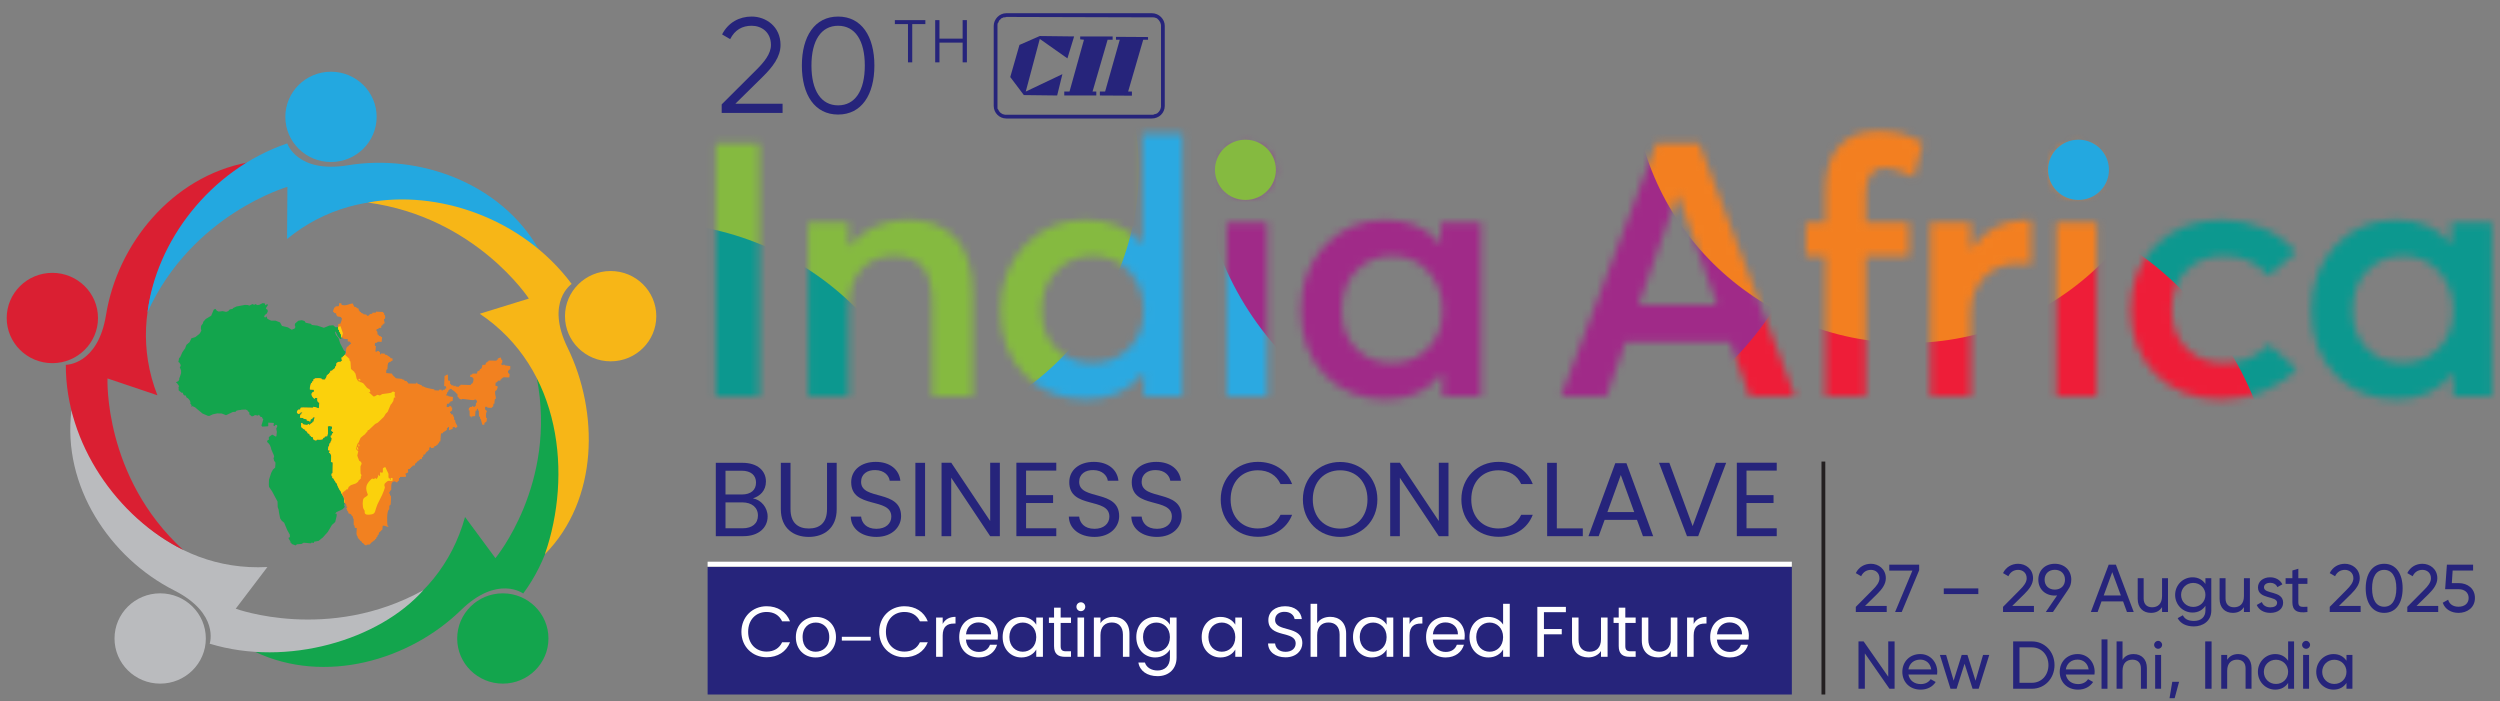 <svg width="328" height="92" viewBox="0 0 328 92" fill="none" xmlns="http://www.w3.org/2000/svg">
<rect x="0" y="0" width="328" height="92" fill="#808080" stroke="none"/>
<g clip-path="url(#clip0_6184_4549)">
<path fill-rule="evenodd" clip-rule="evenodd" d="M92.84 74.366H235.091V91.119H92.84V74.366Z" fill="#26247B"/>
<path d="M92.838 74.023H235.089" stroke="white" stroke-width="0.655" stroke-miterlimit="10"/>
<mask id="mask0_6184_4549" style="mask-type:luminance" maskUnits="userSpaceOnUse" x="-4" y="-6" width="337" height="104">
<path d="M-3.264 -5.38H332.873V97.674H-3.264V-5.38Z" fill="white"/>
</mask>
<g mask="url(#mask0_6184_4549)">
<path d="M100.581 79.538C102.016 79.538 103.156 80.252 103.65 81.521H102.614C102.253 80.731 101.55 80.29 100.581 80.29C99.193 80.29 98.157 81.286 98.157 82.893C98.157 84.492 99.193 85.488 100.581 85.488C101.55 85.488 102.253 85.046 102.614 84.266H103.65C103.156 85.525 102.016 86.231 100.581 86.231C98.727 86.231 97.273 84.858 97.273 82.893C97.273 80.929 98.727 79.538 100.581 79.538Z" fill="white"/>
<path d="M107.011 85.506C107.914 85.506 108.798 84.895 108.798 83.589C108.798 82.291 107.933 81.68 107.039 81.68C106.127 81.68 105.3 82.291 105.3 83.589C105.3 84.895 106.108 85.506 107.011 85.506ZM107.011 86.258C105.538 86.258 104.416 85.224 104.416 83.589C104.416 81.962 105.576 80.938 107.049 80.938C108.531 80.938 109.681 81.962 109.681 83.589C109.681 85.224 108.493 86.258 107.011 86.258Z" fill="white"/>
<path d="M110.449 83.546H114.241V84.045H110.449V83.546Z" fill="white"/>
<path d="M118.657 79.538C120.092 79.538 121.232 80.252 121.726 81.521H120.691C120.329 80.731 119.626 80.29 118.657 80.29C117.269 80.29 116.234 81.286 116.234 82.893C116.234 84.492 117.269 85.488 118.657 85.488C119.626 85.488 120.329 85.046 120.691 84.266H121.726C121.232 85.525 120.092 86.231 118.657 86.231C116.804 86.231 115.35 84.858 115.35 82.893C115.35 80.929 116.804 79.538 118.657 79.538Z" fill="white"/>
<path d="M123.681 86.174H122.816V81.023H123.681V81.859C123.976 81.286 124.537 80.929 125.364 80.929V81.812H125.135C124.308 81.812 123.681 82.179 123.681 83.372V86.174Z" fill="white"/>
<path d="M126.741 83.222H130.029C130.038 82.216 129.278 81.662 128.385 81.662C127.539 81.662 126.836 82.216 126.741 83.222ZM128.423 86.258C126.94 86.258 125.848 85.224 125.848 83.588C125.848 81.962 126.902 80.937 128.423 80.937C129.934 80.937 130.922 81.99 130.922 83.4C130.922 83.588 130.913 83.739 130.894 83.918H126.731C126.798 84.961 127.539 85.534 128.423 85.534C129.202 85.534 129.697 85.139 129.886 84.585H130.818C130.552 85.525 129.716 86.258 128.423 86.258Z" fill="white"/>
<path d="M134.189 81.68C133.239 81.68 132.431 82.366 132.431 83.579C132.431 84.792 133.239 85.506 134.189 85.506C135.139 85.506 135.957 84.801 135.957 83.588C135.957 82.395 135.139 81.68 134.189 81.68ZM134.017 80.938C134.987 80.938 135.652 81.427 135.957 81.962V81.022H136.831V86.173H135.957V85.215C135.643 85.769 134.968 86.258 134.008 86.258C132.621 86.258 131.547 85.177 131.547 83.579C131.547 81.972 132.621 80.938 134.017 80.938Z" fill="white"/>
<path d="M138.292 81.728H137.617V81.023H138.292V79.726H139.157V81.023H140.515V81.728H139.157V84.764C139.157 85.272 139.346 85.45 139.879 85.45H140.515V86.174H139.736C138.814 86.174 138.292 85.798 138.292 84.764V81.728Z" fill="white"/>
<path d="M141.369 81.023H142.234V86.174H141.369V81.023ZM141.227 79.604C141.227 79.274 141.483 79.02 141.816 79.02C142.13 79.02 142.386 79.274 142.386 79.604C142.386 79.932 142.13 80.186 141.816 80.186C141.483 80.186 141.227 79.932 141.227 79.604Z" fill="white"/>
<path d="M147.327 83.26C147.327 82.207 146.747 81.671 145.873 81.671C144.989 81.671 144.381 82.217 144.381 83.326V86.174H143.516V81.023H144.381V81.756C144.723 81.22 145.35 80.929 146.053 80.929C147.26 80.929 148.182 81.662 148.182 83.138V86.174H147.327V83.26Z" fill="white"/>
<path d="M151.724 81.68C150.774 81.68 149.966 82.366 149.966 83.579C149.966 84.791 150.774 85.506 151.724 85.506C152.674 85.506 153.492 84.801 153.492 83.588C153.492 82.395 152.674 81.68 151.724 81.68ZM151.553 80.938C152.503 80.938 153.187 81.407 153.492 81.962V81.022H154.366V86.286C154.366 87.705 153.406 88.711 151.876 88.711C150.508 88.711 149.529 88.025 149.357 86.925H150.213C150.403 87.546 151.021 87.969 151.876 87.969C152.798 87.969 153.492 87.386 153.492 86.286V85.205C153.178 85.76 152.503 86.258 151.553 86.258C150.156 86.258 149.082 85.177 149.082 83.579C149.082 81.972 150.156 80.938 151.553 80.938Z" fill="white"/>
<path d="M160.302 81.68C159.352 81.68 158.544 82.366 158.544 83.579C158.544 84.792 159.352 85.506 160.302 85.506C161.252 85.506 162.07 84.801 162.07 83.588C162.07 82.395 161.252 81.68 160.302 81.68ZM160.131 80.938C161.101 80.938 161.765 81.427 162.07 81.962V81.022H162.944V86.173H162.07V85.215C161.756 85.769 161.082 86.258 160.122 86.258C158.734 86.258 157.66 85.177 157.66 83.579C157.66 81.972 158.734 80.938 160.131 80.938Z" fill="white"/>
<path d="M168.662 86.24C167.331 86.24 166.39 85.507 166.371 84.426H167.293C167.35 84.972 167.74 85.517 168.662 85.517C169.498 85.517 169.992 85.046 169.992 84.426C169.992 82.659 166.409 83.787 166.409 81.352C166.409 80.272 167.293 79.538 168.605 79.538C169.869 79.538 170.695 80.224 170.8 81.221H169.85C169.793 80.779 169.374 80.281 168.566 80.272C167.854 80.253 167.293 80.619 167.293 81.324C167.293 83.016 170.866 81.964 170.866 84.389C170.866 85.319 170.097 86.24 168.662 86.24Z" fill="white"/>
<path d="M171.947 79.218H172.812V81.765C173.154 81.22 173.8 80.929 174.532 80.929C175.692 80.929 176.614 81.662 176.614 83.138V86.174H175.758V83.26C175.758 82.207 175.178 81.671 174.304 81.671C173.42 81.671 172.812 82.216 172.812 83.326V86.174H171.947V79.218Z" fill="white"/>
<path d="M180.156 81.68C179.205 81.68 178.398 82.366 178.398 83.579C178.398 84.792 179.205 85.506 180.156 85.506C181.106 85.506 181.923 84.801 181.923 83.588C181.923 82.395 181.106 81.68 180.156 81.68ZM179.984 80.938C180.954 80.938 181.619 81.427 181.923 81.962V81.022H182.798V86.173H181.923V85.215C181.61 85.769 180.935 86.258 179.975 86.258C178.587 86.258 177.514 85.177 177.514 83.579C177.514 81.972 178.587 80.938 179.984 80.938Z" fill="white"/>
<path d="M184.933 86.174H184.068V81.023H184.933V81.859C185.228 81.286 185.789 80.929 186.616 80.929V81.812H186.387C185.56 81.812 184.933 82.179 184.933 83.372V86.174Z" fill="white"/>
<path d="M187.993 83.222H191.281C191.29 82.216 190.53 81.662 189.637 81.662C188.791 81.662 188.088 82.216 187.993 83.222ZM189.675 86.258C188.192 86.258 187.1 85.224 187.1 83.588C187.1 81.962 188.154 80.937 189.675 80.937C191.186 80.937 192.174 81.99 192.174 83.4C192.174 83.588 192.165 83.739 192.146 83.918H187.983C188.05 84.961 188.791 85.534 189.675 85.534C190.454 85.534 190.949 85.139 191.138 84.585H192.07C191.804 85.525 190.968 86.258 189.675 86.258Z" fill="white"/>
<path d="M195.439 81.68C194.489 81.68 193.681 82.366 193.681 83.579C193.681 84.792 194.489 85.506 195.439 85.506C196.389 85.506 197.207 84.801 197.207 83.588C197.207 82.395 196.389 81.68 195.439 81.68ZM195.277 80.938C196.094 80.938 196.845 81.351 197.207 81.944V79.217H198.081V86.173H197.207V85.206C196.893 85.778 196.218 86.258 195.267 86.258C193.871 86.258 192.797 85.177 192.797 83.579C192.797 81.972 193.871 80.938 195.277 80.938Z" fill="white"/>
<path d="M201.699 79.622H205.444V80.318H202.564V82.527H204.902V83.222H202.564V86.174H201.699V79.622Z" fill="white"/>
<path d="M210.915 86.175H210.05V85.413C209.717 85.949 209.08 86.25 208.387 86.25C207.189 86.25 206.248 85.517 206.248 84.041V81.024H207.104V83.928C207.104 84.972 207.684 85.507 208.558 85.507C209.451 85.507 210.05 84.962 210.05 83.853V81.024H210.915V86.175Z" fill="white"/>
<path d="M212.376 81.728H211.701V81.023H212.376V79.726H213.241V81.023H214.599V81.728H213.241V84.764C213.241 85.272 213.43 85.45 213.962 85.45H214.599V86.174H213.82C212.898 86.174 212.376 85.798 212.376 84.764V81.728Z" fill="white"/>
<path d="M220.072 86.175H219.207V85.413C218.875 85.949 218.238 86.25 217.545 86.25C216.347 86.25 215.406 85.517 215.406 84.041V81.024H216.261V83.928C216.261 84.972 216.841 85.507 217.715 85.507C218.608 85.507 219.207 84.962 219.207 83.853V81.024H220.072V86.175Z" fill="white"/>
<path d="M222.209 86.174H221.344V81.023H222.209V81.859C222.503 81.286 223.064 80.929 223.891 80.929V81.812H223.663C222.836 81.812 222.209 82.179 222.209 83.372V86.174Z" fill="white"/>
<path d="M225.268 83.222H228.556C228.566 82.216 227.806 81.662 226.912 81.662C226.067 81.662 225.363 82.216 225.268 83.222ZM226.951 86.258C225.468 86.258 224.375 85.224 224.375 83.588C224.375 81.962 225.43 80.937 226.951 80.937C228.461 80.937 229.449 81.99 229.449 83.4C229.449 83.588 229.44 83.739 229.421 83.918H225.258C225.325 84.961 226.067 85.534 226.951 85.534C227.73 85.534 228.224 85.139 228.414 84.585H229.345C229.079 85.525 228.243 86.258 226.951 86.258Z" fill="white"/>
<path fill-rule="evenodd" clip-rule="evenodd" d="M43.425 9.409C46.729 9.409 49.414 12.062 49.414 15.333C49.414 18.605 46.729 21.256 43.425 21.256C40.115 21.256 37.436 18.605 37.438 15.335C37.436 12.062 40.115 9.409 43.425 9.409Z" fill="#23A8E0"/>
<path fill-rule="evenodd" clip-rule="evenodd" d="M65.968 77.845C69.274 77.846 71.957 80.497 71.957 83.768C71.957 87.038 69.274 89.691 65.969 89.691C62.661 89.691 59.981 87.038 59.984 83.768C59.984 80.497 62.661 77.846 65.968 77.845Z" fill="#13A54D"/>
<path fill-rule="evenodd" clip-rule="evenodd" d="M21.016 77.845C24.324 77.846 27.005 80.497 27.005 83.768C27.005 87.038 24.323 89.691 21.016 89.691C17.706 89.691 15.025 87.038 15.025 83.768C15.025 80.497 17.706 77.846 21.016 77.845Z" fill="#BABBBE"/>
<path fill-rule="evenodd" clip-rule="evenodd" d="M6.868 35.797C10.174 35.799 12.857 38.45 12.858 41.722C12.858 44.991 10.174 47.645 6.868 47.647C3.559 47.645 0.877 44.991 0.879 41.722C0.879 38.45 3.559 35.799 6.868 35.797Z" fill="#DA1F32"/>
<path fill-rule="evenodd" clip-rule="evenodd" d="M70.43 49.602C74.698 56.427 74.934 69.415 68.645 77.87C68.645 77.87 65.282 75.361 60.466 80.056C53.732 86.618 42.669 89.855 33.504 85.54C45.309 85.777 57.593 80.232 61.013 67.831L64.999 73.228C64.999 73.228 73.135 63.46 70.43 49.602Z" fill="#13A54D"/>
<path fill-rule="evenodd" clip-rule="evenodd" d="M55.531 77.439C49.775 83.936 37.725 87.567 27.512 84.453C27.512 84.453 28.866 80.508 22.848 77.458C14.437 73.198 8.118 63.777 9.382 53.814C12.858 64.977 22.105 75.069 35.082 74.394L30.927 79.862C30.927 79.862 43.085 84.328 55.531 77.439Z" fill="#BABBBE"/>
<path fill-rule="evenodd" clip-rule="evenodd" d="M24.042 72.156C15.436 67.903 8.605 58.218 8.635 47.862C8.635 47.862 12.846 47.912 13.914 41.306C15.403 32.078 22.501 23.212 32.468 21.316C22.817 28.045 15.974 39.867 20.651 51.86L14.104 49.651C14.104 49.651 13.561 62.584 24.042 72.156Z" fill="#DA1F32"/>
<path fill-rule="evenodd" clip-rule="evenodd" d="M19.357 40.965C20.475 31.769 27.48 22.293 37.687 18.815C37.687 18.815 38.972 22.778 45.647 21.684C54.971 20.152 65.721 23.994 70.699 32.743C61.184 25.826 47.68 23.164 37.664 31.352L37.71 24.514C37.71 24.514 25.206 28.094 19.357 40.965Z" fill="#23A8E0"/>
<path fill-rule="evenodd" clip-rule="evenodd" d="M48.283 26.577C57.242 24.875 68.439 28.477 75.004 37.252C75.004 37.252 71.52 39.594 74.467 45.615C78.573 54.029 78.57 65.522 71.489 72.717C75.075 62.381 73.707 48.362 62.945 41.165L69.387 39.172C69.387 39.172 62.42 28.504 48.283 26.577ZM80.121 35.558C83.427 35.558 86.106 38.212 86.106 41.483C86.106 44.756 83.427 47.407 80.121 47.407C76.811 47.407 74.126 44.756 74.126 41.483C74.126 38.212 76.811 35.558 80.121 35.558Z" fill="#F7B617"/>
<path fill-rule="evenodd" clip-rule="evenodd" d="M34.956 41.524C34.948 41.524 34.931 41.531 34.922 41.537L34.84 41.624C34.828 41.633 34.82 41.651 34.828 41.666L34.708 41.617L34.616 41.503L34.654 41.513L34.662 41.514C34.672 41.514 34.68 41.51 34.688 41.503C34.699 41.498 34.706 41.487 34.708 41.475L34.727 41.345L35.011 41.127C35.011 41.122 35.017 41.118 35.017 41.118L35.128 40.881C35.129 40.872 35.132 40.862 35.129 40.853L35.109 40.668C35.106 40.654 35.099 40.641 35.087 40.633L34.931 40.538L34.883 40.426L35.123 40.072C35.129 40.061 35.132 40.048 35.129 40.036L35.109 39.933C35.106 39.917 35.095 39.903 35.081 39.9C35.075 39.895 35.07 39.895 35.065 39.895C35.051 39.895 35.041 39.9 35.041 39.9L34.826 40.053L34.79 40.036L34.772 39.854C34.769 39.836 34.755 39.818 34.735 39.813L34.479 39.77H34.472C34.466 39.77 34.459 39.77 34.453 39.774L34.07 39.963L34.057 39.972L34.043 39.989L33.761 40.024L33.513 39.9L33.505 39.897C33.49 39.897 33.487 39.9 33.487 39.9L33.368 40L33.125 39.9L33.119 39.897L33.11 39.9L32.693 40.104L32.551 40.022L32.121 40.003L31.018 40.213L30.61 40.407L30.504 40.529L30.147 40.594L29.941 40.818L29.658 40.92L29.23 40.818L28.695 40.881L28.445 40.763L28.277 40.534C28.277 40.534 28.265 40.525 28.262 40.525H28.258L28.061 40.611C28.061 40.611 28.046 40.617 28.046 40.624L27.704 41.426L26.994 41.851L26.677 42.213L26.615 42.438L26.378 42.761L26.359 43.123L26.416 43.386L26.296 43.606L26.177 43.789L25.635 44.224L25.106 44.389C25.095 44.395 25.09 44.399 25.089 44.408L25.069 44.488L24.864 44.897L24.457 45.242L24.29 45.694L23.932 46.2L23.618 46.903L23.52 46.941C23.512 46.944 23.504 46.949 23.504 46.959L23.4 47.503V47.504V47.506V47.509V47.51L23.401 47.512V47.513V47.516L23.402 47.52L23.406 47.523H23.408V47.526H23.41V47.528H23.413L23.418 47.529H23.425H23.426H23.428L23.429 47.528H23.433H23.437V47.526L23.48 47.498L23.673 47.802L23.715 48.002L23.591 48.182C23.591 48.187 23.587 48.197 23.591 48.205L23.758 48.59V48.963L23.576 49.515L23.527 49.591C23.524 49.598 23.52 49.605 23.52 49.615V49.792L23.408 50L23.126 50.137C23.108 50.145 23.101 50.165 23.102 50.181C23.102 50.202 23.111 50.216 23.131 50.224L23.221 50.258L23.508 50.676L23.434 50.754C23.425 50.765 23.416 50.779 23.418 50.794L23.438 50.915V51.181V51.183V51.184V51.185V51.188L23.442 51.19V51.192V51.194V51.199H23.443V51.201L23.446 51.204V51.205V51.206V51.207C23.45 51.213 23.451 51.218 23.451 51.218L23.834 51.532C23.843 51.541 23.856 51.541 23.866 51.541C23.866 51.541 23.876 51.541 23.879 51.541L23.991 51.513L24.031 51.716C24.032 51.722 24.036 51.73 24.044 51.738L24.151 51.844C24.161 51.849 24.172 51.855 24.181 51.855H24.183H24.187L24.227 51.903C24.231 51.913 24.237 51.916 24.245 51.916H24.246C24.25 51.916 24.255 51.914 24.255 51.914L24.329 51.848L24.488 52.163L24.67 52.264L24.925 52.572L25.002 52.845L24.951 52.876C24.947 52.879 24.943 52.884 24.943 52.894L24.947 52.911L25.095 53.101L25.203 53.204H25.111C25.091 53.204 25.078 53.216 25.069 53.234C25.065 53.251 25.065 53.27 25.08 53.285L25.121 53.329C25.134 53.334 25.144 53.339 25.154 53.339C25.159 53.339 25.169 53.337 25.175 53.334L25.259 53.293L25.277 53.277L25.311 53.313L25.639 53.464C25.639 53.478 25.642 53.489 25.651 53.495L26.562 54.248L26.568 54.254L27.311 54.571H27.331C27.337 54.571 27.35 54.571 27.36 54.567L27.366 54.556L27.458 54.571L27.467 54.569L27.923 54.36L28.494 54.237L29.127 54.256C29.134 54.264 29.14 54.271 29.152 54.278L29.638 54.465C29.643 54.466 29.648 54.468 29.656 54.468C29.656 54.468 29.668 54.466 29.672 54.465L30.556 54.05L30.882 54.03C30.897 54.03 30.906 54.023 30.916 54.014L31.033 53.878L31.291 53.818L31.647 53.777C31.664 53.776 31.675 53.767 31.682 53.751L32.224 53.732L32.468 53.836L32.534 53.958L32.715 54.117V54.36C32.715 54.367 32.721 54.371 32.724 54.373L33.038 54.627C33.043 54.633 33.05 54.633 33.054 54.633H33.061L33.35 54.54L33.424 54.446L33.837 54.528C33.846 54.528 33.858 54.523 33.862 54.514L33.913 54.38L33.919 54.389C33.917 54.402 33.919 54.415 33.923 54.427L33.966 54.487C33.978 54.502 33.992 54.508 34.006 54.508H34.097L34.151 54.666C34.158 54.683 34.177 54.697 34.192 54.697L34.411 54.714L34.383 54.806C34.377 54.822 34.383 54.837 34.397 54.85L34.544 54.999L34.423 55.434L34.301 55.806C34.293 55.821 34.3 55.839 34.309 55.85L34.396 55.955C34.401 55.966 34.414 55.973 34.428 55.973H34.433L35.149 55.929C35.172 55.928 35.192 55.907 35.192 55.886V55.45L35.938 55.488L35.884 55.813C35.879 55.831 35.888 55.85 35.902 55.858L35.968 55.903C35.974 55.907 35.982 55.91 35.99 55.91C36.005 55.91 36.025 55.903 36.033 55.889L36.137 55.728L36.305 55.757L36.368 55.839V55.976L36.248 56.199C36.24 56.206 36.24 56.216 36.243 56.229L36.324 56.66L36.264 57.231L36.162 57.275L35.74 57.035L35.715 57.03C35.705 57.03 35.698 57.03 35.691 57.038L35.288 57.332C35.276 57.341 35.269 57.354 35.269 57.369V57.71L35.14 57.742C35.121 57.743 35.109 57.755 35.103 57.769L35.041 57.937C35.032 57.955 35.038 57.972 35.047 57.982L35.278 58.213L35.422 58.413L35.547 58.743C35.551 58.751 35.563 58.762 35.568 58.765V58.89V58.897V58.898L35.572 58.899V58.904L35.927 59.733L35.971 59.949L35.888 60.095C35.885 60.097 35.884 60.106 35.884 60.106L35.974 60.473L36.134 60.668L36.137 60.877L36.097 61.348L35.806 61.618L35.59 62.02L35.294 62.925L35.269 63.529V63.533V63.534L35.296 63.876L35.698 64.464L36.413 65.811L36.435 66.527L36.562 66.897L36.602 67.235L36.757 68.015L36.971 68.333L37.283 68.581L37.681 69.54L38.018 70.135L38.043 70.435L37.988 70.525L37.921 70.509L37.914 70.507C37.914 70.507 37.908 70.509 37.9 70.51C37.9 70.51 37.893 70.522 37.89 70.529L37.87 70.652C37.87 70.652 37.87 70.666 37.873 70.671L38.102 71.038L38.124 71.204C38.124 71.215 38.134 71.224 38.145 71.224H38.247V71.344C38.247 71.354 38.257 71.365 38.266 71.368L38.77 71.554L38.78 71.557L38.798 71.551L38.954 71.411L39.556 71.367L39.837 71.204L40.786 71.284C40.797 71.284 40.804 71.281 40.811 71.275L40.862 71.184L41.166 71.224C41.179 71.224 41.19 71.215 41.19 71.204L41.209 71.072L41.795 70.967L42.37 70.503L43.004 69.792L43.549 68.875L43.978 68.489L44.171 67.694V67.687V67.396C44.171 67.386 44.164 67.375 44.152 67.374H44.146C44.136 67.374 44.128 67.38 44.127 67.388L44.095 67.459L44.006 67.374L44.136 67.189L44.925 66.828L45.205 66.544L45.228 66.399C45.228 66.386 45.221 66.376 45.212 66.371L45.205 66.371C45.194 66.371 45.189 66.376 45.18 66.38L45.146 66.452L45.245 65.644C45.247 65.638 45.24 65.625 45.234 65.622L45.224 65.62C45.215 65.62 45.213 65.622 45.209 65.625L45.194 65.639L45.026 65.061L44.908 64.941V64.67L45.435 64.25L45.464 64.164L45.52 64.233C45.52 64.233 45.531 64.243 45.541 64.243C45.548 64.243 45.558 64.239 45.558 64.239L45.731 63.983C45.736 63.973 45.736 63.958 45.725 63.952L45.684 63.927L46.034 63.657L46.694 63.425L46.992 63.194C47.002 63.19 47.002 63.182 47.002 63.182V63.102L47.339 62.78L47.364 62.657C47.364 62.651 47.355 62.641 47.346 62.637L47.305 62.603L47.422 62.415C47.422 62.41 47.427 62.402 47.422 62.396L47.359 62.189C47.355 62.176 47.343 62.17 47.337 62.17H47.316L47.292 61.65V61.199L47.444 60.844V60.833L47.364 60.601L47.359 60.6L47.355 60.597V60.594V60.593C47.351 60.59 47.346 60.589 47.346 60.589L47.126 60.452L46.937 59.972L46.876 59.755L47.002 59.232C47.004 59.226 47.002 59.216 46.995 59.214L46.707 58.907L46.838 58.432L46.903 58.225L47.02 58.108L47.308 57.447L47.766 57.056L47.776 57.058C47.796 57.058 47.806 57.055 47.811 57.043L48.218 56.584C48.226 56.575 48.227 56.57 48.23 56.56L48.243 56.447L48.354 56.431C48.365 56.431 48.373 56.426 48.384 56.42L49.221 55.628L49.573 55.445L49.583 55.438L50.346 54.705L50.356 54.7L50.606 54.283L50.855 54.037C50.855 54.037 50.864 54.027 50.865 54.021L51.258 53.087L51.362 52.99L51.369 52.984L51.6 52.608C51.6 52.608 51.605 52.597 51.605 52.59L51.683 52.163L51.838 52.149C51.863 52.146 51.881 52.129 51.885 52.106C51.886 52.085 51.872 52.066 51.851 52.06L51.783 52.037L51.791 52.024C51.796 52.015 51.797 52.005 51.796 51.995L51.775 51.688L51.814 51.505C51.821 51.485 51.812 51.461 51.789 51.455L51.579 51.37C51.579 51.37 51.566 51.365 51.559 51.365C51.55 51.365 51.542 51.37 51.532 51.373L51.313 51.536L50.944 51.597L50.161 51.701C50.161 51.701 50.149 51.704 50.141 51.707L49.845 51.885L49.52 51.805C49.519 51.805 49.515 51.803 49.515 51.803C49.501 51.803 49.493 51.805 49.493 51.805L49.179 51.995L48.999 52.013L48.509 51.569V51.566V51.564V51.561H48.505H48.503V51.559H48.496L48.494 51.558H48.492L48.491 51.556L48.477 51.553H48.472L48.349 51.546L48.562 51.434C48.581 51.422 48.589 51.401 48.584 51.381L48.545 51.194C48.539 51.188 48.539 51.183 48.539 51.176L48.43 51.03C48.42 51.017 48.405 51.011 48.39 51.011C48.384 51.011 48.373 51.011 48.365 51.017L48.35 51.027L48.138 50.87L47.653 50.283L47.337 50.137H47.208L47.085 49.93L47.061 50.056L47.002 50.033L46.787 49.678L46.64 49.031L46.485 48.824L46.493 48.805C46.494 48.799 46.49 48.788 46.485 48.783L46.048 48.412L45.982 47.448L45.862 47.314L45.837 47.087L45.829 47.069L45.308 46.594L45.252 46.267L45.382 46.232C45.382 46.232 45.395 46.224 45.395 46.215V46.199L45.116 45.968L44.634 45.054L44.416 44.376L44.085 43.968L43.96 43.62L44.019 43.469L44.32 44.115L44.635 44.471C44.638 44.475 44.65 44.478 44.654 44.478H44.66L44.79 44.434C44.796 44.434 44.8 44.427 44.804 44.419L44.993 43.736L44.677 42.815C44.672 42.806 44.664 42.804 44.654 42.804H44.65L44.252 42.929L44.031 42.934L43.865 42.806L43.85 42.804H43.843L43.742 42.685L43.725 42.677L43.38 42.697L43.283 42.728C43.285 42.722 43.285 42.715 43.282 42.709C43.274 42.702 43.267 42.697 43.261 42.697C43.261 42.697 43.252 42.697 43.247 42.699L42.495 43.008L41.634 42.719L40.909 42.635L40.81 42.498C40.804 42.492 40.8 42.491 40.8 42.491L40.105 42.344L39.95 42.115L39.601 42.008L39.143 42.077L38.715 42.444L38.67 42.664L38.756 42.906L38.66 43.1L38.273 43.261L37.772 42.949L36.996 42.762L36.74 42.303L36.158 42.07L35.58 42.071L35.214 41.902C35.214 41.877 35.198 41.864 35.177 41.861L35.095 41.844L35.023 41.676V41.673C35.026 41.666 35.028 41.652 35.023 41.646L35 41.561C34.999 41.543 34.986 41.532 34.968 41.526C34.965 41.524 34.961 41.524 34.956 41.524ZM47.061 58.284C47.061 58.284 47.054 58.284 47.046 58.285C47.029 58.292 47.014 58.313 47.015 58.334L47.037 58.542C47.039 58.567 47.054 58.584 47.078 58.584H47.085C47.108 58.584 47.126 58.568 47.129 58.545L47.15 58.418C47.152 58.411 47.15 58.402 47.142 58.391L47.104 58.305C47.095 58.292 47.076 58.284 47.061 58.284ZM46.869 58.636H46.86C46.838 58.643 46.826 58.66 46.826 58.683V58.894C46.826 58.908 46.836 58.922 46.846 58.933L46.953 58.995C46.953 58.995 46.968 59.003 46.975 59.003C46.989 59.003 47.002 58.998 47.008 58.99C47.022 58.979 47.029 58.959 47.02 58.938L46.914 58.666C46.908 58.648 46.895 58.636 46.869 58.636ZM47.126 49.694C47.126 49.694 47.111 49.696 47.104 49.698L47.061 49.72C47.041 49.731 47.034 49.748 47.037 49.771L47.054 49.875C47.061 49.897 47.078 49.913 47.104 49.913H47.275C47.292 49.913 47.312 49.899 47.319 49.88C47.325 49.862 47.316 49.84 47.299 49.829L47.24 49.788L47.159 49.709C47.15 49.698 47.138 49.694 47.126 49.694Z" fill="#13A54D"/>
<path fill-rule="evenodd" clip-rule="evenodd" d="M47.991 71.555C47.818 71.48 47.712 71.38 47.625 71.244C47.585 71.228 47.548 71.226 47.507 71.224C47.51 71.078 47.353 70.963 47.218 70.916C47.219 70.889 47.225 70.863 47.225 70.836C47.143 70.805 47.023 70.731 47.07 70.639C47.031 70.627 46.988 70.623 46.947 70.622C46.938 70.54 46.926 70.474 46.931 70.404C46.679 70.221 46.804 69.58 46.806 69.269C46.711 69.268 46.626 69.263 46.549 69.258C46.525 69.138 46.504 69.017 46.495 68.909C46.469 68.906 46.441 68.906 46.41 68.903C46.4 68.624 46.397 68.338 46.397 68.056C46.37 68.039 46.346 68.026 46.316 68.026C46.295 67.929 46.286 67.837 46.279 67.743C46.234 67.724 46.196 67.71 46.171 67.709C46.125 67.452 45.941 67.418 45.723 67.354C45.699 67.258 45.678 67.166 45.666 67.082C45.641 67.082 45.615 67.081 45.585 67.079C45.503 66.805 45.503 66.805 45.417 66.669C45.472 66.616 45.472 66.616 45.54 66.618C45.542 66.578 45.559 66.537 45.571 66.499C45.518 66.471 45.477 66.454 45.436 66.439C45.431 66.344 45.434 66.266 45.436 66.184C45.328 66.154 45.305 66.086 45.283 65.977C45.241 65.974 45.2 65.973 45.159 65.971C45.181 65.448 45.115 65.214 44.854 64.867C44.861 64.841 44.863 64.814 44.873 64.802C44.752 64.796 44.722 64.526 44.701 64.444C44.593 64.439 44.172 63.533 44.165 63.384C44.137 63.383 44.109 63.381 44.086 63.381C44.017 63.123 43.798 63.005 43.756 62.774C43.703 62.745 43.651 62.729 43.596 62.713C43.598 62.647 43.598 62.58 43.616 62.513C43.577 62.499 43.538 62.484 43.515 62.469C43.504 62.358 43.492 62.267 43.497 62.17C43.54 62.132 43.581 62.094 43.641 62.07C43.648 61.599 43.651 61.129 43.662 60.671C43.581 60.643 43.501 60.626 43.419 60.61C43.426 60.205 43.592 59.514 43.15 59.386C43.151 59.347 43.166 59.305 43.183 59.266C43.211 59.254 43.235 59.241 43.265 59.243C43.265 59.189 43.268 59.148 43.272 59.109C43.187 59.089 43.11 59.073 43.027 59.056C43.036 58.911 43.056 58.764 43.08 58.615C43.202 58.568 43.194 58.324 43.231 58.192C43.272 58.166 43.314 58.143 43.355 58.117C43.359 58.064 43.362 58.01 43.367 57.973C43.531 57.816 43.497 57.68 43.524 57.452C43.483 57.436 43.443 57.421 43.413 57.419C43.404 57.342 43.391 57.258 43.383 57.177C43.428 57.165 43.467 57.154 43.512 57.143C43.531 57.035 43.547 56.941 43.577 56.85C43.605 56.851 43.647 56.851 43.688 56.869C43.691 56.799 43.696 56.732 43.711 56.682C43.562 56.632 43.521 56.566 43.432 56.439C43.577 56.311 43.57 56.163 43.565 55.96C43.401 55.913 43.164 55.862 43.005 55.949C42.999 56.085 43.048 56.182 43.024 56.971C42.999 56.97 42.973 56.985 42.957 56.999C42.939 57.064 42.939 57.144 42.935 57.225C42.822 57.232 42.713 57.241 42.622 57.265C42.602 57.304 42.602 57.345 42.602 57.387C42.439 57.381 42.378 57.509 42.309 57.641C42.041 57.696 42.041 57.696 41.567 57.676C41.566 57.701 41.562 57.731 41.562 57.756C41.26 57.849 41.265 57.689 41.094 57.627C41.072 57.531 41.048 57.436 41.042 57.357C40.953 57.338 40.877 57.323 40.799 57.305C40.786 57.263 40.788 57.224 40.788 57.183C40.736 57.165 40.683 57.152 40.642 57.136C40.63 57.081 40.621 57.027 40.621 56.99C40.514 56.928 40.491 56.86 40.369 56.842C40.335 56.692 40.232 56.553 40.059 56.505C40.047 56.452 40.032 56.411 40.034 56.369C39.725 56.314 39.747 56.154 39.524 56.038C39.501 55.849 39.496 55.657 39.496 55.486C39.656 55.492 39.734 55.575 39.823 55.702C40.016 55.723 40.2 55.77 40.395 55.727V55.644C40.45 55.647 40.504 55.65 40.572 55.653C40.572 55.682 40.57 55.708 40.567 55.734C40.595 55.734 40.635 55.753 40.676 55.767C40.68 55.714 40.693 55.657 40.706 55.619C40.751 55.606 40.793 55.596 40.847 55.583C40.851 55.56 40.852 55.532 40.852 55.519C40.895 55.495 40.931 55.481 40.993 55.47C40.993 55.418 41.009 55.379 41.023 55.336C41.063 55.327 41.104 55.328 41.145 55.331C41.167 55.184 41.186 55.035 41.219 54.903C41.244 54.889 41.288 54.876 41.324 54.879C41.33 54.856 41.333 54.829 41.333 54.798C41.118 54.734 41.118 54.734 41.06 54.76C41.056 54.91 40.873 54.982 40.739 55.055C40.721 55.136 40.715 55.231 40.706 55.325C40.539 55.233 40.456 55.205 40.253 55.169C40.246 55.115 40.232 55.059 40.237 55.009C40.099 54.987 39.964 54.968 39.846 54.949C39.829 54.909 39.818 54.879 39.806 54.856C39.644 54.832 39.496 54.811 39.349 54.792C39.366 54.658 39.386 54.525 39.406 54.404C39.448 54.38 39.49 54.369 39.547 54.357C39.547 54.303 39.548 54.249 39.551 54.21C39.619 54.226 39.619 54.226 39.69 54.134C39.557 54.089 39.557 54.089 39.417 54.109C39.417 54.134 39.417 54.177 39.414 54.219C39.303 54.253 39.191 54.29 39.097 54.323C39.069 54.282 39.057 54.243 39.048 54.2C39.023 54.199 38.995 54.199 38.965 54.197C38.929 53.9 38.989 53.981 39.124 53.747C39.394 53.771 39.394 53.745 39.448 53.505C39.64 53.461 39.64 53.461 41.077 53.499C41.079 53.458 41.094 53.416 41.112 53.379C41.425 53.391 41.58 53.547 41.838 53.56C41.848 53.316 41.872 53.076 41.895 52.849C41.614 52.743 41.599 52.484 41.64 52.216C41.528 52.215 41.435 52.208 41.345 52.205C41.307 52.243 41.297 52.286 41.282 52.339C40.951 52.133 40.607 51.57 41.189 51.387C41.181 51.298 41.181 51.216 41.186 51.137C41.009 51.116 40.834 51.108 40.659 51.099C40.632 50.748 40.739 50.579 40.817 50.259C40.847 50.245 40.888 50.234 40.925 50.225C40.931 50.155 40.931 50.101 40.951 50.048C40.993 50.039 41.048 50.028 41.1 50.031C41.104 49.934 41.122 49.843 41.135 49.749C41.181 49.739 41.224 49.724 41.279 49.727C41.279 49.702 41.279 49.674 41.297 49.647C41.594 49.622 41.924 49.58 42.203 49.69C42.2 49.714 42.218 49.744 42.228 49.77C42.386 49.818 42.386 49.818 42.632 49.802C42.767 49.578 42.855 49.462 42.897 49.207C42.92 49.197 42.944 49.197 42.99 49.197C43.001 49.147 43.019 49.107 43.036 49.064C43.08 49.053 43.113 49.053 43.153 49.059C43.164 49.006 43.176 48.968 43.187 48.925C43.231 48.901 43.274 48.888 43.329 48.877C43.33 48.798 43.333 48.732 43.339 48.664C43.421 48.64 43.518 48.63 43.612 48.623V48.542C43.763 48.508 43.772 48.374 43.937 48.328C43.945 48.207 43.945 48.207 44.018 48.046C44.032 48.035 44.06 48.038 44.087 48.038C44.106 47.889 44.13 47.759 44.158 47.624C44.2 47.599 44.24 47.585 44.301 47.577C44.301 47.548 44.301 47.523 44.301 47.496C44.435 47.475 44.575 47.467 44.722 47.46C44.772 47.315 44.841 47.359 44.896 47.279C44.794 47.166 44.811 47.062 44.805 46.913C44.844 46.901 44.9 46.891 44.956 46.877C44.956 46.84 44.97 46.801 44.988 46.759C45.166 46.713 45.207 46.502 45.384 46.427C45.412 46.066 45.319 45.484 45.757 45.395C45.748 45.355 45.751 45.316 45.751 45.288C45.831 45.278 46.109 45.089 46.062 44.978C46.019 44.964 45.983 44.963 45.954 44.963C45.944 44.905 45.931 44.866 45.936 44.826C45.827 44.805 45.715 44.803 45.624 44.796C45.615 44.691 45.618 44.584 45.624 44.488C45.28 44.486 45.28 44.486 45.026 44.421C45.014 44.382 45.002 44.338 44.993 44.298C44.91 44.282 44.831 44.264 44.762 44.261C44.74 44.114 44.731 43.964 44.724 43.831C44.701 43.829 44.673 43.829 44.649 43.827C44.655 43.653 44.59 43.581 44.474 43.496C44.476 43.415 44.478 43.348 44.493 43.283C44.44 43.267 44.4 43.252 44.359 43.236C44.371 42.966 44.327 42.776 44.392 42.498C44.476 42.489 44.556 42.475 44.655 42.471C44.762 42.163 44.863 42.048 44.847 41.725C44.811 41.71 44.772 41.692 44.74 41.679C44.745 41.651 44.745 41.626 44.745 41.599C44.57 41.563 44.413 41.532 44.249 41.509C44.238 41.47 44.228 41.427 44.212 41.386C44.186 41.385 44.156 41.385 44.134 41.383C44.122 41.289 44.113 41.191 44.104 41.112C44.02 41.096 43.941 41.08 43.877 41.065C43.837 40.968 43.798 40.935 43.696 40.907C43.702 40.679 43.802 40.535 43.882 40.323C43.921 40.312 43.963 40.316 44.001 40.316C44.005 40.276 44.005 40.233 44.02 40.197C44.156 40.187 44.294 40.181 44.445 40.173C44.512 39.906 44.512 39.906 44.492 39.77C44.586 39.778 44.679 39.796 44.788 39.813C44.799 39.865 44.811 39.934 44.82 40C45.436 40.177 45.753 39.868 46.273 39.812C46.331 39.948 46.406 40.099 46.481 40.251C46.561 40.253 46.642 40.272 46.723 40.288C46.812 40.439 46.88 40.443 47.066 40.505C47.063 40.571 47.061 40.639 47.055 40.708C47.178 40.754 47.193 40.792 47.211 40.916C47.251 40.92 47.31 40.933 47.36 40.946C47.372 40.974 47.386 41.017 47.394 41.057C47.474 41.088 47.556 41.119 47.652 41.148C47.664 41.175 47.677 41.206 47.686 41.233C47.969 41.245 47.969 41.245 48.106 41.306C48.119 41.345 48.127 41.385 48.154 41.427C48.227 41.416 48.302 41.407 48.386 41.411C48.389 41.372 48.403 41.334 48.419 41.293C48.458 41.278 48.505 41.269 48.54 41.269C48.54 41.244 48.558 41.215 48.573 41.191C48.654 41.18 48.751 41.173 48.847 41.163C48.847 41.109 48.847 41.07 48.853 41.029C49 41.022 49.148 41.013 49.315 41.009C49.315 40.968 49.315 40.929 49.333 40.889C49.643 40.903 49.96 40.92 50.282 40.932C50.282 40.971 50.282 41.01 50.292 41.053C50.319 41.067 50.357 41.081 50.399 41.098C50.395 41.163 50.408 41.245 50.417 41.328C50.442 41.33 50.471 41.344 50.509 41.359C50.55 41.588 50.55 41.588 50.511 41.829C50.475 41.827 50.432 41.825 50.388 41.834C50.379 42.12 50.431 42.202 50.485 42.42C50.432 42.415 50.392 42.414 50.349 42.426C50.337 42.466 50.319 42.507 50.302 42.558C50.262 42.571 50.222 42.582 50.181 42.592C50.163 42.633 50.163 42.674 50.162 42.715C50.118 42.714 50.078 42.709 50.036 42.723C50.023 42.815 50.017 42.91 50.01 43.016C49.903 43.013 49.795 43.006 49.701 43.016C49.684 43.056 49.67 43.095 49.651 43.148C49.569 43.144 49.502 43.155 49.432 43.167C49.419 43.249 49.398 43.326 49.379 43.404C49.568 43.469 49.516 43.707 49.536 43.895C49.576 43.899 49.62 43.913 49.675 43.928C49.682 43.97 49.695 44.013 49.706 44.064C49.799 44.083 49.895 44.101 49.99 44.133C49.99 44.144 49.99 44.173 49.999 44.199C50.036 44.202 50.078 44.218 50.134 44.231C50.109 44.432 50.085 44.647 50.062 44.86C49.701 44.817 49.701 44.817 49.492 44.861V44.944C49.393 44.952 49.297 44.975 49.216 44.999C49.165 45.171 49.165 45.171 49.184 45.372C49.223 45.375 49.264 45.39 49.315 45.404C49.294 45.634 49.27 45.861 49.259 46.09C49.288 46.116 49.313 46.144 49.352 46.187C49.465 46.032 49.545 46.06 49.739 46.057C49.732 46.096 49.732 46.135 49.748 46.177C49.787 46.18 49.827 46.181 49.862 46.198C49.862 46.292 49.858 46.385 49.869 46.478C49.895 46.481 49.935 46.482 49.975 46.497C49.98 46.459 49.98 46.418 49.993 46.377C50.156 46.385 50.319 46.393 50.496 46.4C50.496 46.439 50.491 46.481 50.489 46.523C50.584 46.539 50.682 46.558 50.775 46.573C50.902 46.78 51.202 46.756 51.244 46.999C51.328 47.002 51.408 47.006 51.501 47.023C51.495 47.132 51.491 47.237 51.486 47.347C51.432 47.343 51.377 47.339 51.322 47.351C51.322 47.378 51.321 47.404 51.321 47.432C51.227 47.456 51.128 47.478 51.043 47.514C51.043 47.528 51.043 47.557 51.056 47.579C51.013 47.578 50.97 47.577 50.93 47.59C50.85 47.921 50.85 47.921 50.827 48.443C50.77 48.469 50.728 48.493 50.686 48.52C50.676 48.654 50.671 48.785 50.667 48.937C50.924 48.963 51.181 48.987 51.437 49.022C51.466 49.281 51.815 49.43 51.939 49.625C52.21 49.652 52.489 49.674 52.768 49.714C52.764 49.729 52.764 49.754 52.774 49.782C52.874 49.802 52.965 49.818 53.062 49.836C53.056 49.876 53.054 49.917 53.054 49.955C53.161 49.974 53.271 49.995 53.394 50.013C53.376 50.051 53.374 50.092 53.371 50.146C53.414 50.134 53.455 50.136 53.494 50.136C53.507 50.191 53.532 50.245 53.553 50.312C53.892 50.316 54.247 50.317 54.599 50.333C54.603 50.292 54.603 50.254 54.621 50.215C54.661 50.215 54.701 50.217 54.752 50.22C54.752 50.259 54.769 50.303 54.776 50.356C54.995 50.367 55.11 50.507 55.338 50.543C55.338 50.584 55.338 50.624 55.345 50.665C55.428 50.682 55.51 50.698 55.605 50.714C55.666 50.855 56.756 51.061 56.985 51.086C56.983 51.127 56.983 51.166 56.994 51.208C57.197 51.216 57.402 51.229 57.604 51.236C57.609 51.195 57.609 51.156 57.624 51.116C57.719 51.12 57.828 51.123 57.936 51.13C57.936 51.169 57.934 51.208 57.946 51.25C57.973 51.25 58.01 51.25 58.049 51.254C58.069 51.216 58.084 51.177 58.098 51.15C58.181 51.14 58.275 51.131 58.371 51.121C58.39 51.067 58.407 51.029 58.418 50.988C58.461 50.975 58.503 50.966 58.556 50.953C58.535 50.859 58.524 50.78 58.513 50.698C58.433 50.681 58.352 50.661 58.27 50.645C58.292 50.189 58.312 49.748 58.329 49.305C58.386 49.295 58.444 49.282 58.491 49.285C58.491 49.258 58.499 49.231 58.5 49.203C58.584 49.182 58.663 49.159 58.762 49.147C58.762 49.39 58.764 49.646 58.779 49.902C58.861 49.919 58.953 49.947 59.047 49.979C59.043 50.117 59.05 50.25 59.058 50.385C59.099 50.386 59.138 50.403 59.192 50.417C59.19 50.46 59.189 50.498 59.201 50.539C59.301 50.543 59.392 50.547 59.499 50.567C59.495 50.605 59.504 50.647 59.518 50.7C59.603 50.69 59.674 50.588 59.726 50.578C59.739 50.616 59.768 50.658 59.793 50.714C59.926 50.719 60.06 50.725 60.199 50.745C60.216 50.706 60.228 50.667 60.242 50.628C60.283 50.616 60.339 50.605 60.39 50.592C60.396 50.552 60.398 50.514 60.416 50.474C60.863 50.479 61.31 50.498 61.76 50.517C61.775 50.463 61.788 50.415 61.806 50.373C62.062 50.385 62.184 49.824 62.101 49.618C62.068 49.618 62.043 49.616 62.015 49.616C62.002 49.56 61.992 49.521 61.984 49.48C61.872 49.462 61.779 49.458 61.684 49.454C61.691 49.342 61.705 49.253 61.724 49.159C61.833 49.163 62.007 49.17 61.978 49.021C62.181 49.017 62.385 49.013 62.59 49.008C62.59 48.917 62.609 48.819 62.629 48.73C62.75 48.708 62.778 48.642 62.959 48.582C62.948 48.528 62.951 48.476 62.951 48.435C63.215 48.443 63.267 48.071 63.293 47.871C63.414 47.863 63.554 47.855 63.684 47.86C63.705 47.754 63.738 47.661 63.767 47.569C63.809 47.557 63.865 47.546 63.917 47.548C63.925 47.469 63.979 47.391 64.06 47.434C64.077 47.381 64.09 47.343 64.121 47.301C64.457 47.304 64.801 47.306 65.153 47.322C65.154 47.282 65.155 47.24 65.158 47.215C65.2 47.199 65.252 47.19 65.308 47.179C65.298 47.129 65.301 47.087 65.303 47.047C65.49 47.002 65.484 46.906 65.713 46.917C65.737 47.011 65.761 47.108 65.784 47.199C65.823 47.204 65.865 47.204 65.904 47.22C65.899 47.367 65.892 47.516 65.884 47.665C65.843 47.661 65.804 47.66 65.763 47.671C65.758 47.711 65.757 47.766 65.767 47.82C65.847 47.822 65.964 47.948 66.024 47.938C66.024 47.871 66.024 47.871 66.079 47.82C66.124 47.837 66.161 47.849 66.214 47.866C66.214 47.88 66.211 47.906 66.211 47.932C66.456 47.959 66.697 47.997 66.956 48.035C66.946 48.182 66.941 48.33 66.937 48.476C66.881 48.476 66.836 48.485 66.798 48.497C66.767 48.538 66.752 48.578 66.74 48.629C66.71 48.614 66.686 48.614 66.669 48.614C66.627 48.772 66.652 49.015 66.867 49.064C66.849 49.212 66.826 49.36 66.819 49.521C66.076 49.49 66.076 49.49 65.962 49.538C65.958 49.616 65.892 49.642 65.806 49.652C65.792 49.69 65.792 49.731 65.787 49.77C65.746 49.77 65.706 49.767 65.668 49.777C65.649 49.831 65.648 49.881 65.647 49.94C65.536 49.934 65.445 49.93 65.344 49.94C65.301 50.086 65.173 50.172 65.02 50.22C65.013 50.341 65.011 50.474 65.004 50.609C65.096 50.628 65.186 50.658 65.301 50.69C65.275 50.945 65.215 51.225 64.971 51.295C64.899 51.681 65.052 51.93 65.062 52.291C65.008 52.318 64.961 52.343 64.924 52.383C64.862 52.807 64.862 52.807 64.88 52.956C64.829 52.953 64.788 52.952 64.747 52.963C64.728 53.084 64.708 53.205 64.702 53.34C64.537 53.388 64.603 53.429 64.505 53.503C64.313 53.496 64.124 53.489 63.946 53.495C63.938 53.453 63.938 53.412 63.938 53.373C63.844 53.369 63.747 53.363 63.655 53.373C63.649 53.495 63.638 53.616 63.636 53.733C63.678 53.751 63.721 53.767 63.77 53.784C63.818 53.933 63.898 54.002 63.893 54.071C63.853 54.069 63.824 54.066 63.8 54.077C63.741 54.504 63.741 54.504 63.766 54.816C63.805 54.818 63.845 54.821 63.884 54.836C63.866 54.983 63.845 55.141 63.839 55.303C63.741 55.328 63.681 55.431 63.555 55.506C63.555 55.574 63.55 55.639 63.547 55.721C63.453 55.718 63.371 55.728 63.288 55.737C63.204 55.477 63.132 55.217 63.068 54.964C63.035 54.964 63.022 54.964 63.009 54.973C62.985 54.876 62.979 54.782 62.968 54.685C62.914 54.658 62.879 54.644 62.837 54.628C62.834 54.386 62.831 54.156 62.825 53.928C62.694 53.855 62.741 53.681 62.639 53.596C62.552 53.701 62.552 53.701 62.529 53.889C62.474 53.885 62.432 53.885 62.393 53.882C62.369 54.109 62.343 54.351 62.334 54.593C62.17 54.599 62.021 54.618 61.87 54.64C61.868 54.679 61.862 54.719 61.862 54.774C61.838 54.774 61.81 54.772 61.794 54.772C61.767 54.714 61.76 54.66 61.747 54.62C61.705 54.606 61.669 54.605 61.624 54.602C61.609 54.345 61.608 54.089 61.606 53.848C61.565 53.845 61.523 53.845 61.487 53.843C61.49 53.733 61.507 53.628 61.527 53.534C61.553 53.523 61.576 53.523 61.606 53.524C61.608 53.471 61.624 53.431 61.639 53.39C61.736 53.382 61.829 53.388 61.938 53.39C61.939 53.35 61.941 53.313 61.961 53.271C62.001 53.272 62.038 53.274 62.092 53.276C62.092 53.316 62.089 53.359 62.104 53.398C62.157 53.403 62.212 53.404 62.268 53.404C62.268 53.363 62.27 53.326 62.285 53.286C62.325 53.274 62.368 53.274 62.407 53.276C62.412 53.144 62.432 53.008 62.452 52.877C62.689 52.778 62.55 52.57 62.447 52.417C62.309 52.411 62.309 52.411 62.114 52.499C61.601 52.475 61.103 52.359 60.612 52.339C60.606 52.536 60.25 52.28 60.169 52.236C60.173 52.197 60.173 52.169 60.173 52.141C60.122 52.11 60.079 52.096 60.039 52.082C60.005 51.744 60.005 51.744 60.035 51.679C59.992 51.666 59.951 51.66 59.913 51.66C59.888 51.551 59.43 51.181 59.322 51.15C59.248 50.986 59.19 51.048 59.031 51.017C58.996 51.108 58.953 51.161 58.859 51.184C58.828 51.246 58.815 51.316 58.794 51.395C58.752 51.405 58.729 51.42 58.697 51.43C58.665 51.522 58.649 51.63 58.628 51.739C58.59 51.736 58.545 51.747 58.524 51.759C58.53 51.799 58.543 51.843 58.554 51.883C58.639 51.886 58.733 51.902 58.824 51.92C58.824 51.934 58.822 51.961 58.822 51.987C59.027 52.009 59.227 52.047 59.43 52.082C59.406 52.258 59.386 52.429 59.38 52.604C59.168 52.675 59.168 52.675 59.102 52.66C59.09 52.702 59.072 52.752 59.053 52.806C58.996 52.817 58.961 52.826 58.919 52.837C58.916 52.88 58.926 52.922 58.943 52.963C58.846 52.956 58.764 52.953 58.683 52.963C58.596 53.134 58.6 53.217 58.606 53.416C58.704 53.408 58.796 53.398 58.893 53.39C58.985 53.23 59.023 53.299 59.199 53.284C59.196 53.338 59.192 53.39 59.201 53.458C59.246 53.461 59.283 53.461 59.326 53.474C59.329 53.745 59.329 53.745 59.278 53.89C59.151 53.98 59.043 53.988 59.034 54.161C59.078 54.179 59.113 54.193 59.157 54.21C59.151 54.249 59.151 54.29 59.162 54.328C59.26 54.346 59.352 54.38 59.446 54.409C59.441 54.477 59.452 54.541 59.46 54.628C59.489 54.641 59.517 54.655 59.555 54.669C59.56 54.816 59.584 54.968 59.605 55.116C59.674 55.104 59.674 55.104 59.739 55.161C59.645 55.443 59.985 55.698 60.011 56.007C59.903 56.06 59.805 56.107 59.706 56.171C59.694 56.129 59.694 56.087 59.698 56.045C59.588 56.042 59.493 56.039 59.401 56.036C59.383 56.114 59.38 56.194 59.375 56.288C59.168 56.305 59.084 56.413 58.916 56.457C58.911 56.307 58.903 56.161 58.911 56.026C58.87 56.025 58.828 56.02 58.801 56.019C58.769 56.114 58.729 56.165 58.63 56.187C58.628 56.256 58.624 56.322 58.633 56.404C58.451 56.504 58.368 56.622 58.159 56.692C58.13 56.731 58.116 56.785 58.098 56.837C58.016 56.849 57.936 56.858 57.869 56.869C57.795 57.216 57.83 57.607 57.763 57.927C57.719 57.922 57.683 57.922 57.639 57.933C57.593 58.12 57.593 58.12 57.504 58.207C57.474 58.195 57.463 58.194 57.452 58.194C57.434 58.248 57.432 58.302 57.431 58.353C57.376 58.352 57.337 58.35 57.292 58.36C57.267 58.402 57.252 58.455 57.23 58.506C57.155 58.517 57.072 58.528 56.988 58.536C56.983 58.578 56.983 58.632 56.98 58.683C56.83 58.773 56.717 58.796 56.541 58.785C56.507 58.649 56.507 58.649 56.44 58.608C56.301 58.736 56.319 58.855 56.301 59.045C56.258 59.042 56.218 59.053 56.188 59.066C56.172 59.105 56.172 59.145 56.171 59.2C56.114 59.197 56.061 59.209 56.013 59.219C55.992 59.258 55.973 59.298 55.956 59.352C55.932 59.337 55.918 59.335 55.906 59.335C55.846 59.427 55.799 59.533 55.752 59.638C55.69 59.635 55.634 59.632 55.576 59.627C55.547 59.737 55.528 59.842 55.51 59.949C55.454 59.962 55.417 59.972 55.371 59.984C55.353 60.065 55.348 60.143 55.345 60.24C55.252 60.234 55.169 60.228 55.091 60.242C55.072 60.281 55.057 60.321 55.042 60.373C54.987 60.382 54.949 60.394 54.905 60.422C54.904 60.447 54.904 60.473 54.901 60.501C54.842 60.499 54.806 60.509 54.763 60.52C54.717 60.64 54.563 60.795 54.439 60.842C54.434 60.908 54.43 60.975 54.44 61.058C54.339 61.066 54.247 61.075 54.149 61.087C54.119 61.191 54.075 61.242 53.95 61.264C53.935 61.305 53.921 61.345 53.907 61.4C53.88 61.399 53.851 61.395 53.825 61.394C53.808 61.434 53.793 61.472 53.791 61.515C53.4 61.495 53.537 61.756 53.566 61.934C53.455 62.09 53.248 62.07 53.136 62.197C53.176 62.224 53.228 62.255 53.282 62.281C53.264 62.378 53.248 62.472 53.244 62.565C52.984 62.565 52.738 62.569 52.495 62.571C52.478 62.612 52.474 62.652 52.471 62.706C52.433 62.703 52.392 62.713 52.353 62.727C52.329 62.848 52.326 62.966 52.32 63.09C52.186 63.123 52.166 63.176 52.105 63.295C52.027 63.263 51.947 63.245 51.877 63.228C51.88 63.202 51.883 63.176 51.883 63.15C51.217 63.121 51.355 63.734 51.329 64.268C51.162 64.342 51.181 64.556 51.021 64.698C51.063 64.727 51.117 64.757 51.172 64.785C51.162 64.852 51.162 64.918 51.161 65.002C51.202 65.016 51.242 65.029 51.295 65.046C51.289 65.448 51.312 65.855 51.24 66.255C51.011 66.243 51.085 66.664 51.077 66.812C50.704 66.97 50.791 68.616 50.839 68.964C50.924 68.984 50.993 69.041 50.945 69.12C50.658 69.108 50.544 68.939 50.217 68.964C50.196 69.139 50.172 69.313 50.17 69.49C50.031 69.522 50.036 69.589 49.981 69.696C49.955 69.679 49.941 69.679 49.927 69.679C49.877 69.795 49.809 69.836 49.715 69.872C49.701 69.965 49.692 70.059 49.689 70.152C49.646 70.15 49.606 70.162 49.565 70.174C49.545 70.251 49.53 70.335 49.516 70.411C49.345 70.487 49.384 70.555 49.335 70.726C49.294 70.726 49.252 70.723 49.216 70.723C49.196 70.776 49.196 70.83 49.194 70.896C49.085 70.868 49.085 70.868 49.025 70.903C49.025 70.916 49.025 70.944 49.037 70.971C48.847 71.069 48.632 71.249 48.529 71.431C48.379 71.44 48.242 71.445 48.106 71.467C48.106 71.48 48.106 71.491 48.119 71.52C48.073 71.533 48.031 71.543 47.991 71.555Z" fill="#F28120"/>
<path fill-rule="evenodd" clip-rule="evenodd" d="M45.209 65.971L45.246 65.643C45.248 65.637 45.241 65.624 45.235 65.621L45.226 65.619C45.216 65.619 45.214 65.621 45.21 65.624L45.196 65.638L45.121 65.382C45.161 65.541 45.171 65.726 45.16 65.969L45.209 65.971ZM45.106 65.321L45.028 65.06L44.911 64.941C45 65.071 45.063 65.19 45.106 65.321ZM44.91 64.94V64.67L45.436 64.249L45.465 64.163L45.521 64.232C45.526 64.242 45.532 64.242 45.543 64.242C45.549 64.242 45.559 64.238 45.559 64.238L45.732 63.982C45.737 63.971 45.737 63.956 45.726 63.95L45.685 63.925L46.035 63.655L46.695 63.423L46.993 63.193C47.004 63.189 47.004 63.181 47.004 63.181V63.101L47.34 62.779L47.365 62.656C47.365 62.65 47.356 62.639 47.347 62.636L47.306 62.602L47.423 62.413C47.423 62.408 47.428 62.401 47.423 62.395L47.365 62.187C47.356 62.175 47.344 62.169 47.339 62.169H47.317L47.293 61.65V61.201L47.445 60.843V60.832L47.365 60.6V60.599L47.356 60.596V60.593C47.352 60.588 47.347 60.588 47.347 60.588L47.127 60.451L46.938 59.97L46.878 59.754L47.004 59.231C47.005 59.225 47.004 59.215 46.997 59.212L46.708 58.906L46.84 58.431L46.904 58.224L47.021 58.107L47.309 57.445L47.767 57.055C47.767 57.055 47.777 57.057 47.777 57.058C47.797 57.058 47.807 57.05 47.812 57.042L48.219 56.582C48.227 56.574 48.231 56.569 48.231 56.558L48.244 56.446L48.355 56.43C48.366 56.43 48.374 56.425 48.385 56.419L49.222 55.627L49.576 55.443L49.584 55.437L50.348 54.703L50.357 54.699L50.607 54.281L50.856 54.035C50.856 54.035 50.865 54.025 50.866 54.019L51.26 53.086L51.363 52.989L51.37 52.983L51.603 52.606C51.603 52.606 51.606 52.596 51.606 52.589L51.684 52.162L51.839 52.148C51.864 52.145 51.882 52.127 51.886 52.105C51.887 52.084 51.873 52.064 51.852 52.059L51.785 52.036L51.793 52.022C51.798 52.014 51.799 52.003 51.798 51.993L51.776 51.687L51.815 51.504C51.822 51.484 51.813 51.459 51.791 51.454L51.583 51.368C51.583 51.368 51.568 51.364 51.56 51.364C51.551 51.364 51.543 51.368 51.533 51.372L51.311 51.534L50.945 51.596L50.163 51.7C50.153 51.7 50.152 51.703 50.142 51.706L49.846 51.884L49.521 51.804L49.516 51.802C49.502 51.802 49.494 51.804 49.494 51.804L49.18 51.993L49 52.012L48.51 51.568V51.564V51.562V51.56H48.507H48.505V51.557H48.497L48.495 51.557H48.494L48.492 51.555L48.478 51.552H48.473L48.35 51.545L48.563 51.433C48.582 51.42 48.591 51.4 48.586 51.38L48.546 51.193C48.54 51.186 48.54 51.182 48.54 51.175L48.431 51.029C48.421 51.016 48.406 51.01 48.391 51.01C48.385 51.01 48.374 51.01 48.366 51.016L48.352 51.026L48.139 50.868L47.654 50.281L47.339 50.136H47.209L47.086 49.928L47.062 50.054L47.004 50.032L46.788 49.677L46.642 49.029L46.486 48.823L46.495 48.803C46.495 48.798 46.491 48.787 46.486 48.781L46.05 48.41L45.983 47.447L45.863 47.313L45.838 47.085L45.831 47.068L45.309 46.595L45.29 46.481C45.181 46.577 45.13 46.722 44.987 46.757C44.97 46.799 44.956 46.838 44.956 46.876C44.9 46.889 44.844 46.899 44.805 46.911C44.812 47.061 44.795 47.164 44.896 47.278C44.84 47.357 44.771 47.313 44.722 47.459C44.575 47.465 44.436 47.473 44.301 47.494C44.301 47.522 44.301 47.546 44.3 47.575C44.24 47.583 44.2 47.596 44.158 47.622C44.13 47.757 44.106 47.888 44.087 48.036C44.06 48.036 44.032 48.034 44.018 48.045C43.945 48.206 43.945 48.206 43.937 48.327C43.772 48.372 43.762 48.506 43.612 48.54V48.62C43.518 48.628 43.421 48.638 43.339 48.662C43.333 48.73 43.331 48.797 43.329 48.876C43.273 48.886 43.23 48.898 43.186 48.923C43.176 48.966 43.163 49.004 43.154 49.057C43.113 49.052 43.08 49.052 43.036 49.063C43.019 49.105 43 49.144 42.99 49.194C42.944 49.194 42.92 49.194 42.897 49.205C42.855 49.461 42.767 49.577 42.633 49.801C42.387 49.816 42.387 49.816 42.227 49.769C42.218 49.742 42.2 49.712 42.203 49.688C41.924 49.578 41.594 49.62 41.297 49.646C41.279 49.673 41.279 49.7 41.279 49.725C41.224 49.723 41.18 49.737 41.138 49.747C41.122 49.841 41.104 49.933 41.101 50.029C41.044 50.026 40.993 50.037 40.951 50.046C40.932 50.099 40.932 50.153 40.925 50.223C40.888 50.234 40.847 50.243 40.817 50.257C40.739 50.577 40.631 50.745 40.659 51.097C40.834 51.106 41.008 51.114 41.186 51.136C41.18 51.215 41.18 51.297 41.189 51.386C40.606 51.568 40.951 52.132 41.282 52.335C41.297 52.284 41.306 52.242 41.345 52.203C41.435 52.207 41.528 52.213 41.639 52.215C41.6 52.482 41.613 52.741 41.896 52.847C41.872 53.075 41.848 53.315 41.837 53.558C41.58 53.545 41.425 53.388 41.112 53.377C41.094 53.414 41.079 53.456 41.077 53.497C39.64 53.46 39.64 53.46 39.448 53.503C39.395 53.743 39.395 53.769 39.125 53.745C38.989 53.979 38.929 53.898 38.965 54.195C38.995 54.197 39.023 54.197 39.047 54.198C39.058 54.242 39.069 54.281 39.097 54.321C39.191 54.288 39.303 54.252 39.414 54.217C39.417 54.175 39.417 54.132 39.417 54.107C39.557 54.087 39.557 54.087 39.689 54.132C39.619 54.224 39.619 54.224 39.551 54.208C39.55 54.247 39.546 54.302 39.546 54.355C39.49 54.367 39.448 54.378 39.406 54.403C39.386 54.523 39.366 54.656 39.348 54.791C39.496 54.81 39.644 54.83 39.806 54.854C39.818 54.876 39.829 54.907 39.846 54.947C39.964 54.967 40.099 54.986 40.236 55.007C40.232 55.057 40.246 55.114 40.253 55.166C40.456 55.203 40.539 55.231 40.705 55.323C40.715 55.227 40.721 55.134 40.739 55.053C40.872 54.98 41.056 54.908 41.06 54.758C41.118 54.732 41.118 54.732 41.333 54.796C41.333 54.827 41.33 54.854 41.324 54.876C41.287 54.876 41.243 54.887 41.219 54.901C41.186 55.033 41.168 55.181 41.145 55.329C41.104 55.326 41.063 55.325 41.023 55.335C41.008 55.377 40.993 55.416 40.993 55.468C40.932 55.48 40.895 55.493 40.852 55.518C40.852 55.53 40.851 55.554 40.847 55.581C40.792 55.595 40.751 55.605 40.705 55.617C40.693 55.655 40.68 55.712 40.675 55.765C40.635 55.751 40.595 55.733 40.567 55.733C40.57 55.706 40.572 55.68 40.572 55.65C40.504 55.648 40.45 55.646 40.395 55.642V55.725C40.201 55.768 40.016 55.721 39.823 55.7C39.734 55.573 39.656 55.49 39.496 55.485C39.496 55.655 39.501 55.847 39.523 56.036C39.746 56.151 39.725 56.313 40.035 56.367C40.031 56.409 40.048 56.451 40.059 56.503C40.232 56.551 40.335 56.69 40.369 56.84C40.491 56.858 40.514 56.926 40.621 56.988C40.621 57.025 40.629 57.081 40.642 57.134C40.683 57.15 40.735 57.163 40.788 57.181C40.788 57.222 40.786 57.261 40.798 57.302C40.877 57.321 40.953 57.336 41.042 57.354C41.048 57.434 41.072 57.529 41.094 57.625C41.265 57.688 41.26 57.847 41.563 57.754C41.563 57.729 41.565 57.699 41.567 57.675C42.041 57.694 42.041 57.694 42.309 57.639C42.378 57.507 42.438 57.379 42.602 57.385C42.602 57.343 42.602 57.302 42.62 57.263C42.713 57.239 42.821 57.23 42.934 57.224C42.939 57.142 42.939 57.062 42.957 56.998C42.973 56.983 42.999 56.969 43.024 56.97C43.048 56.18 42.999 56.083 43.005 55.947C43.163 55.86 43.401 55.91 43.565 55.959C43.57 56.161 43.577 56.309 43.432 56.437C43.521 56.564 43.562 56.63 43.711 56.68C43.696 56.73 43.692 56.797 43.688 56.867C43.647 56.852 43.605 56.849 43.577 56.848C43.547 56.939 43.531 57.033 43.513 57.141C43.467 57.153 43.427 57.163 43.383 57.175C43.391 57.257 43.404 57.339 43.413 57.417C43.443 57.419 43.482 57.434 43.524 57.45C43.496 57.679 43.531 57.814 43.366 57.971C43.361 58.008 43.359 58.062 43.355 58.116C43.314 58.141 43.272 58.164 43.23 58.19C43.194 58.323 43.202 58.567 43.08 58.613C43.055 58.762 43.036 58.909 43.024 59.055C43.111 59.072 43.186 59.087 43.272 59.108C43.268 59.146 43.265 59.187 43.265 59.241C43.235 59.24 43.211 59.252 43.182 59.264C43.167 59.303 43.151 59.345 43.15 59.385C43.592 59.512 43.426 60.204 43.42 60.608C43.496 60.624 43.581 60.643 43.662 60.671C43.651 61.126 43.649 61.598 43.641 62.069C43.581 62.093 43.54 62.13 43.496 62.169C43.493 62.265 43.504 62.356 43.515 62.468C43.539 62.482 43.577 62.498 43.616 62.511C43.598 62.578 43.598 62.645 43.596 62.711C43.651 62.727 43.703 62.743 43.756 62.772C43.798 63.004 44.017 63.121 44.086 63.38C44.109 63.38 44.137 63.381 44.165 63.382C44.172 63.531 44.592 64.437 44.702 64.443C44.722 64.525 44.752 64.793 44.873 64.799C44.861 64.813 44.861 64.839 44.855 64.865L44.91 64.94ZM45.393 46.225L45.396 46.214V46.2L45.393 46.225ZM44.844 44.27L44.994 43.735L44.678 42.814C44.673 42.804 44.665 42.802 44.656 42.802H44.651L44.356 42.895C44.358 43.001 44.366 43.109 44.36 43.234C44.399 43.25 44.44 43.266 44.492 43.281C44.479 43.346 44.475 43.413 44.473 43.494C44.59 43.58 44.656 43.651 44.648 43.825C44.673 43.827 44.702 43.827 44.722 43.829C44.732 43.963 44.74 44.113 44.761 44.259C44.788 44.259 44.816 44.264 44.844 44.27ZM47.062 58.282C47.062 58.282 47.055 58.282 47.047 58.284C47.03 58.291 47.015 58.312 47.016 58.333L47.038 58.54C47.04 58.566 47.055 58.583 47.079 58.583H47.086C47.109 58.583 47.127 58.567 47.13 58.544L47.151 58.417C47.153 58.41 47.151 58.4 47.144 58.39L47.106 58.304C47.096 58.291 47.077 58.282 47.062 58.282ZM46.87 58.635H46.861C46.84 58.641 46.827 58.659 46.827 58.681V58.892C46.827 58.909 46.837 58.921 46.848 58.932L46.954 58.994C46.954 58.994 46.969 59.001 46.977 59.001C46.99 59.001 47.004 58.998 47.009 58.989C47.023 58.978 47.03 58.958 47.021 58.937L46.915 58.666C46.909 58.647 46.897 58.635 46.87 58.635ZM47.127 49.693C47.127 49.693 47.112 49.695 47.106 49.7L47.062 49.719C47.042 49.729 47.035 49.749 47.038 49.77L47.055 49.874C47.062 49.895 47.079 49.912 47.106 49.912H47.276C47.293 49.912 47.313 49.898 47.32 49.879C47.326 49.857 47.317 49.839 47.3 49.828L47.242 49.786L47.16 49.708C47.151 49.697 47.139 49.693 47.127 49.693Z" fill="#FBD10C"/>
<path fill-rule="evenodd" clip-rule="evenodd" d="M49.393 62.864L49.52 62.678C49.52 62.678 49.581 62.58 49.591 62.549C49.599 62.512 49.623 62.418 49.632 62.398C49.643 62.382 49.678 62.269 49.678 62.269L49.76 62.355C49.76 62.355 49.748 62.418 49.76 62.438C49.78 62.458 49.799 62.47 49.799 62.47L49.862 62.438V62.325V62.164V61.996L49.981 61.962C49.981 61.962 50.103 62.045 50.118 62.045C50.134 62.045 50.227 61.937 50.227 61.937L50.233 61.457L50.343 61.363L50.448 61.31L50.595 61.321L50.666 61.519L50.774 61.755L50.899 62.006L50.97 62.18V62.602L51.011 62.739C51.011 62.739 51.142 62.761 51.142 62.772C51.147 62.779 51.154 62.828 51.161 62.862C51.169 62.894 51.169 62.935 51.178 62.954C51.187 62.97 51.221 62.995 51.221 62.995C51.221 62.995 51.257 63.02 51.257 62.99C51.257 62.961 51.258 62.895 51.258 62.883C51.258 62.867 51.252 62.776 51.258 62.767C51.26 62.758 51.244 62.739 51.282 62.725C51.318 62.712 51.323 62.704 51.355 62.704C51.384 62.704 51.426 62.697 51.431 62.704C51.446 62.709 51.496 62.723 51.5 62.738C51.505 62.754 51.514 62.82 51.509 62.846C51.502 62.876 51.496 62.956 51.496 62.975C51.496 62.992 51.478 63.107 51.478 63.107L51.42 63.089L51.328 63.076C51.328 63.076 51.231 63.089 51.217 63.092C51.206 63.095 51.126 63.089 51.109 63.089C51.09 63.089 51.052 63.061 50.994 63.078C50.93 63.094 50.838 63.122 50.831 63.134C50.821 63.144 50.477 63.411 50.454 63.487C50.431 63.563 50.408 63.757 50.486 63.861C50.567 63.962 50.141 64.921 50.141 64.921L49.53 66.153C49.53 66.153 49.335 66.651 49.273 66.888C49.214 67.125 49.177 67.425 48.688 67.497C48.198 67.572 47.916 67.533 47.855 67.288C47.8 67.041 47.932 67.11 47.733 66.828C47.531 66.549 47.554 65.638 47.699 65.413C47.853 65.191 48.333 65.066 48.251 64.849C48.166 64.632 47.978 64.267 48.08 63.803C48.186 63.334 48.586 63.004 48.703 62.875C48.822 62.74 48.944 62.813 49.044 62.845C49.145 62.876 49.157 62.664 49.278 62.748C49.393 62.831 49.393 62.864 49.393 62.864Z" fill="#FBD10C"/>
</g>
<mask id="mask1_6184_4549" style="mask-type:luminance" maskUnits="userSpaceOnUse" x="93" y="17" width="234" height="36">
<path d="M241.289 19.178C240.089 20.505 239.49 22.448 239.49 25.008V29.175H236.934V33.623H239.49V52.026H244.793V33.623H250.474V29.175H244.793V25.569C244.793 23.198 245.613 22.011 247.255 22.011C248.137 22.011 249.416 22.401 251.089 23.181L252.273 18.779C250.631 17.718 248.706 17.188 246.497 17.188C244.225 17.188 242.488 17.851 241.289 19.178ZM149.873 17.562V31.938H149.779C147.98 29.878 145.533 28.847 142.44 28.847C139.252 28.847 136.594 29.964 134.463 32.195C132.333 34.428 131.268 37.26 131.268 40.694C131.268 44.191 132.325 47.015 134.44 49.17C136.554 51.323 139.237 52.4 142.488 52.4C145.707 52.4 148.2 51.261 149.968 48.982H150.063V52.026H155.128V17.562H149.873ZM138.535 45.704C137.288 44.425 136.665 42.77 136.665 40.741C136.665 38.587 137.304 36.855 138.582 35.543C139.86 34.232 141.447 33.576 143.34 33.576C145.297 33.576 146.906 34.255 148.169 35.613C149.431 36.971 150.063 38.681 150.063 40.741C150.063 42.77 149.415 44.425 148.121 45.704C146.827 46.985 145.218 47.624 143.293 47.624C141.367 47.624 139.781 46.985 138.535 45.704ZM217.334 18.779L204.789 52.026H210.754L213.277 44.861H226.994L229.549 52.026H235.514L222.921 18.779H217.334ZM220.069 25.569H220.164L225.288 39.992H214.992L220.069 25.569ZM93.916 52.026H99.644V18.779H93.916V52.026ZM269.931 19.857C269.236 20.544 268.889 21.355 268.889 22.292C268.889 23.26 269.236 24.087 269.931 24.773C270.624 25.46 271.461 25.803 272.439 25.803C273.418 25.803 274.263 25.46 274.973 24.773C275.683 24.087 276.038 23.26 276.038 22.292C276.038 21.355 275.683 20.544 274.973 19.857C274.263 19.17 273.418 18.826 272.439 18.826C271.461 18.826 270.624 19.17 269.931 19.857ZM161.093 19.857C160.399 20.544 160.052 21.355 160.052 22.292C160.052 23.26 160.399 24.087 161.093 24.773C161.787 25.46 162.624 25.803 163.602 25.803C164.58 25.803 165.425 25.46 166.135 24.773C166.846 24.087 167.2 23.26 167.2 22.292C167.2 21.355 166.846 20.544 166.135 19.857C165.425 19.17 164.58 18.826 163.602 18.826C162.624 18.826 161.787 19.17 161.093 19.857ZM306.431 32.195C304.316 34.428 303.259 37.26 303.259 40.694C303.259 44.191 304.308 47.015 306.407 49.17C308.506 51.323 311.181 52.4 314.432 52.4C317.619 52.4 320.066 51.261 321.77 48.982H321.865V52.026H326.93V29.175H321.628V31.938H321.533C319.797 29.878 317.415 28.847 314.384 28.847C311.196 28.847 308.545 29.964 306.431 32.195ZM310.502 45.704C309.272 44.425 308.656 42.77 308.656 40.741C308.656 38.587 309.287 36.855 310.55 35.543C311.812 34.232 313.39 33.576 315.284 33.576C317.178 33.576 318.747 34.264 319.994 35.637C321.241 37.011 321.865 38.712 321.865 40.741C321.865 42.77 321.226 44.425 319.947 45.704C318.669 46.985 317.114 47.624 315.284 47.624C313.327 47.624 311.734 46.985 310.502 45.704ZM282.902 32.125C280.661 34.31 279.541 37.151 279.541 40.648C279.541 44.112 280.645 46.938 282.855 49.123C285.064 51.308 287.889 52.4 291.329 52.4C293.443 52.4 295.377 52.026 297.128 51.276C298.88 50.528 300.276 49.56 301.318 48.373L297.673 45.189C296.158 46.813 294.201 47.624 291.802 47.624C289.75 47.624 288.094 46.977 286.832 45.681C285.569 44.386 284.938 42.692 284.938 40.6C284.938 38.51 285.569 36.815 286.832 35.52C288.094 34.225 289.75 33.576 291.802 33.576C294.17 33.576 296.11 34.451 297.626 36.199L301.223 33.108C300.087 31.735 298.651 30.681 296.915 29.947C295.179 29.215 293.38 28.847 291.518 28.847C288.015 28.847 285.142 29.94 282.902 32.125ZM265.812 28.847C262.877 28.847 260.478 30.112 258.616 32.64H258.569V29.175H253.266V52.026H258.569V41.209C258.569 39.273 259.128 37.69 260.249 36.456C261.37 35.224 262.908 34.607 264.865 34.607C265.118 34.607 265.654 34.639 266.475 34.7V28.847H265.812ZM173.828 32.195C171.713 34.428 170.656 37.26 170.656 40.694C170.656 44.191 171.705 47.015 173.804 49.17C175.903 51.323 178.578 52.4 181.829 52.4C185.016 52.4 187.462 51.261 189.167 48.982H189.261V52.026H194.327V29.175H189.025V31.938H188.93C187.194 29.878 184.811 28.847 181.781 28.847C178.593 28.847 175.942 29.964 173.828 32.195ZM177.899 45.704C176.668 44.425 176.053 42.77 176.053 40.741C176.053 38.587 176.684 36.855 177.947 35.543C179.209 34.232 180.787 33.576 182.681 33.576C184.575 33.576 186.144 34.264 187.391 35.637C188.638 37.011 189.261 38.712 189.261 40.741C189.261 42.77 188.622 44.425 187.344 45.704C186.066 46.985 184.511 47.624 182.681 47.624C180.723 47.624 179.13 46.985 177.899 45.704ZM111.385 32.359H111.337V29.175H106.035V52.026H111.337V40.553C111.337 38.337 111.874 36.62 112.947 35.403C114.019 34.185 115.472 33.576 117.302 33.576C118.975 33.576 120.229 34.061 121.066 35.028C121.902 35.996 122.321 37.635 122.321 39.945V52.026H127.623V38.587C127.623 35.279 126.873 32.828 125.374 31.235C123.874 29.643 121.8 28.847 119.149 28.847C115.961 28.847 113.373 30.018 111.385 32.359ZM269.789 52.026H275.091V29.175H269.789V52.026ZM160.951 52.026H166.254V29.175H160.951V52.026Z" fill="white"/>
</mask>
<g mask="url(#mask1_6184_4549)">
<path d="M181.965 45.419C181.965 64.212 166.563 79.445 147.563 79.445C128.564 79.445 113.162 64.212 113.162 45.419C113.162 26.627 128.564 11.393 147.563 11.393C166.563 11.393 181.965 26.627 181.965 45.419Z" fill="#2BA9E1"/>
<path d="M149.401 22.183C149.401 41.842 133.288 57.779 113.412 57.779C93.535 57.779 77.422 41.842 77.422 22.183C77.422 2.523 93.535 -13.414 113.412 -13.414C133.288 -13.414 149.401 2.523 149.401 22.183Z" fill="#85BA40"/>
<path d="M123.314 66.954C123.314 87.818 106.213 104.732 85.119 104.732C64.024 104.732 46.924 87.818 46.924 66.954C46.924 46.09 64.024 29.176 85.119 29.176C106.213 29.176 123.314 46.09 123.314 66.954Z" fill="#0C988F"/>
<path d="M346.767 22.618C346.767 43.483 329.667 60.397 308.572 60.397C287.478 60.397 270.377 43.483 270.377 22.618C270.377 1.754 287.478 -15.16 308.572 -15.16C329.667 -15.16 346.767 1.754 346.767 22.618Z" fill="#0C988F"/>
<path d="M298.866 68.551C298.866 92.588 279.165 112.074 254.863 112.074C230.561 112.074 210.859 92.588 210.859 68.551C210.859 44.514 230.561 25.028 254.863 25.028C279.165 25.028 298.866 44.514 298.866 68.551Z" fill="#EE1D38"/>
<path d="M239.005 19.015C239.005 41.309 220.734 59.381 198.194 59.381C175.655 59.381 157.383 41.309 157.383 19.015C157.383 -3.279 175.655 -21.351 198.194 -21.351C220.734 -21.351 239.005 -3.279 239.005 19.015Z" fill="#A02A88"/>
<path d="M286.217 9.409C286.217 29.069 270.104 45.006 250.227 45.006C230.351 45.006 214.238 29.069 214.238 9.409C214.238 -10.25 230.351 -26.188 250.227 -26.188C270.104 -26.188 286.217 -10.25 286.217 9.409Z" fill="#F37F20"/>
</g>
<mask id="mask2_6184_4549" style="mask-type:luminance" maskUnits="userSpaceOnUse" x="-4" y="-6" width="337" height="104">
<path d="M-3.264 -5.38H332.873V97.674H-3.264V-5.38Z" fill="white"/>
</mask>
<g mask="url(#mask2_6184_4549)">
<path d="M167.399 22.28C167.399 24.464 165.61 26.234 163.402 26.234C161.194 26.234 159.404 24.464 159.404 22.28C159.404 20.097 161.194 18.327 163.402 18.327C165.61 18.327 167.399 20.097 167.399 22.28Z" fill="#85BA40"/>
<path d="M276.694 22.28C276.694 24.464 274.905 26.234 272.697 26.234C270.489 26.234 268.699 24.464 268.699 22.28C268.699 20.097 270.489 18.327 272.697 18.327C274.905 18.327 276.694 20.097 276.694 22.28Z" fill="#23A8E0"/>
<path d="M248.571 84.153V90.365H247.898L244.668 85.724V90.365H243.834V84.153H244.507L247.737 88.786V84.153H248.571Z" fill="#26247B"/>
<path d="M250.384 87.827H253.381C253.247 86.948 252.61 86.54 251.937 86.54C251.093 86.54 250.51 87.055 250.384 87.827ZM252.009 89.752C252.628 89.752 253.076 89.469 253.301 89.105L253.965 89.478C253.57 90.081 252.888 90.481 251.991 90.481C250.546 90.481 249.586 89.478 249.586 88.147C249.586 86.833 250.537 85.812 251.937 85.812C253.291 85.812 254.171 86.913 254.171 88.155C254.171 88.271 254.162 88.386 254.144 88.501H250.384C250.537 89.3 251.174 89.752 252.009 89.752Z" fill="#26247B"/>
<path d="M260.992 85.928L259.601 90.365H258.802L257.752 87.082L256.703 90.365H255.904L254.514 85.928H255.33L256.317 89.3L257.376 85.928H258.129L259.188 89.309L260.175 85.928H260.992Z" fill="#26247B"/>
<path d="M268.755 87.259C268.755 85.946 267.866 84.934 266.574 84.934H264.959V89.584H266.574C267.866 89.584 268.755 88.573 268.755 87.259ZM269.553 87.259C269.553 88.981 268.306 90.365 266.574 90.365H264.125V84.153H266.574C268.306 84.153 269.553 85.538 269.553 87.259Z" fill="#26247B"/>
<path d="M271.035 87.827H274.031C273.897 86.948 273.26 86.54 272.587 86.54C271.744 86.54 271.16 87.055 271.035 87.827ZM272.659 89.752C273.278 89.752 273.726 89.469 273.951 89.105L274.615 89.478C274.22 90.081 273.538 90.481 272.641 90.481C271.196 90.481 270.236 89.478 270.236 88.147C270.236 86.833 271.188 85.812 272.587 85.812C273.942 85.812 274.821 86.913 274.821 88.155C274.821 88.271 274.812 88.386 274.794 88.501H271.035C271.188 89.3 271.825 89.752 272.659 89.752Z" fill="#26247B"/>
<path d="M275.721 83.887H276.501V90.365H275.721V83.887Z" fill="#26247B"/>
<path d="M281.67 87.641V90.365H280.889V87.685C280.889 86.957 280.468 86.549 279.777 86.549C279.059 86.549 278.476 86.967 278.476 88.014V90.365H277.695V84.153H278.476V86.567C278.808 86.043 279.301 85.813 279.929 85.813C280.979 85.813 281.67 86.505 281.67 87.641Z" fill="#26247B"/>
<path d="M282.755 85.928H283.536V90.365H282.755V85.928ZM282.621 84.606C282.621 84.322 282.854 84.082 283.15 84.082C283.438 84.082 283.67 84.322 283.67 84.606C283.67 84.89 283.438 85.12 283.15 85.12C282.854 85.12 282.621 84.89 282.621 84.606Z" fill="#26247B"/>
<path d="M285.313 91.607H284.641L285 89.451H285.897L285.313 91.607Z" fill="#26247B"/>
<path d="M290.159 90.365H289.324V84.153H290.159V90.365Z" fill="#26247B"/>
<path d="M295.4 87.641V90.365H294.62V87.685C294.62 86.957 294.198 86.549 293.507 86.549C292.789 86.549 292.206 86.967 292.206 88.014V90.365H291.426V85.928H292.206V86.567C292.538 86.043 293.032 85.813 293.66 85.813C294.709 85.813 295.4 86.505 295.4 87.641Z" fill="#26247B"/>
<path d="M300.202 88.147C300.202 87.241 299.511 86.558 298.605 86.558C297.708 86.558 297.017 87.241 297.017 88.147C297.017 89.052 297.708 89.735 298.605 89.735C299.511 89.735 300.202 89.052 300.202 88.147ZM300.983 84.153V90.365H300.202V89.602C299.843 90.143 299.269 90.481 298.506 90.481C297.259 90.481 296.236 89.46 296.236 88.147C296.236 86.833 297.259 85.813 298.506 85.813C299.269 85.813 299.843 86.15 300.202 86.691V84.153H300.983Z" fill="#26247B"/>
<path d="M302.168 85.928H302.949V90.365H302.168V85.928ZM302.033 84.606C302.033 84.322 302.267 84.082 302.562 84.082C302.85 84.082 303.083 84.322 303.083 84.606C303.083 84.89 302.85 85.12 302.562 85.12C302.267 85.12 302.033 84.89 302.033 84.606Z" fill="#26247B"/>
<path d="M307.857 88.147C307.857 87.241 307.166 86.558 306.26 86.558C305.363 86.558 304.672 87.241 304.672 88.147C304.672 89.052 305.363 89.735 306.26 89.735C307.166 89.735 307.857 89.052 307.857 88.147ZM308.637 85.928V90.365H307.857V89.602C307.498 90.143 306.924 90.481 306.161 90.481C304.914 90.481 303.891 89.46 303.891 88.147C303.891 86.833 304.914 85.813 306.161 85.813C306.924 85.813 307.498 86.15 307.857 86.691V85.928H308.637Z" fill="#26247B"/>
<path d="M243.482 79.621L245.698 77.384C246.192 76.896 246.587 76.399 246.587 75.876C246.587 75.148 246.057 74.766 245.474 74.766C244.9 74.766 244.451 75.042 244.182 75.601L243.482 75.192C243.886 74.367 244.649 73.968 245.466 73.968C246.443 73.968 247.421 74.642 247.421 75.867C247.421 76.639 246.919 77.305 246.3 77.917L244.694 79.496H247.538V80.295H243.482V79.621Z" fill="#26247B"/>
<path d="M251.794 74.083V74.82L249.506 80.295H248.636L250.906 74.864H247.873V74.083H251.794Z" fill="#26247B"/>
<path d="M255.023 77.198H259.555V77.943H255.023V77.198Z" fill="#26247B"/>
<path d="M262.797 79.621L265.013 77.384C265.506 76.896 265.901 76.399 265.901 75.876C265.901 75.148 265.372 74.766 264.789 74.766C264.214 74.766 263.766 75.042 263.497 75.601L262.797 75.192C263.2 74.367 263.963 73.968 264.78 73.968C265.758 73.968 266.736 74.642 266.736 75.867C266.736 76.639 266.234 77.305 265.614 77.917L264.008 79.496H266.853V80.295H262.797V79.621Z" fill="#26247B"/>
<path d="M269.59 77.357C270.38 77.357 270.927 76.843 270.927 76.053C270.927 75.263 270.38 74.757 269.59 74.757C268.801 74.757 268.253 75.272 268.253 76.053C268.253 76.843 268.801 77.357 269.59 77.357ZM271.366 77.304H271.375L269.348 80.295H268.406L269.895 78.121C269.796 78.129 269.698 78.139 269.59 78.139C268.325 78.139 267.428 77.286 267.428 76.053C267.428 74.82 268.325 73.967 269.59 73.967C270.855 73.967 271.752 74.82 271.752 76.053C271.752 76.541 271.618 76.958 271.366 77.304Z" fill="#26247B"/>
<path d="M278.259 78.129L277.129 75.068L276.007 78.129H278.259ZM278.546 78.901H275.72L275.209 80.295H274.32L276.662 74.083H277.604L279.946 80.295H279.058L278.546 78.901Z" fill="#26247B"/>
<path d="M284.441 75.858V80.295H283.661V79.656C283.329 80.179 282.835 80.41 282.207 80.41C281.158 80.41 280.467 79.718 280.467 78.582V75.858H281.247V78.537C281.247 79.265 281.669 79.674 282.36 79.674C283.078 79.674 283.661 79.257 283.661 78.209V75.858H284.441Z" fill="#26247B"/>
<path d="M289.352 78.05C289.352 77.163 288.661 76.479 287.755 76.479C286.848 76.479 286.158 77.163 286.158 78.05C286.158 78.946 286.848 79.629 287.755 79.629C288.661 79.629 289.352 78.946 289.352 78.05ZM290.123 75.858V80.109C290.123 81.493 289.001 82.186 287.835 82.186C286.83 82.186 286.076 81.804 285.709 81.103L286.391 80.721C286.597 81.138 286.974 81.467 287.853 81.467C288.786 81.467 289.352 80.943 289.352 80.109V79.479C288.993 80.02 288.419 80.366 287.665 80.366C286.391 80.366 285.377 79.345 285.377 78.05C285.377 76.763 286.391 75.742 287.665 75.742C288.419 75.742 288.993 76.08 289.352 76.621V75.858H290.123Z" fill="#26247B"/>
<path d="M295.186 75.858V80.295H294.405V79.656C294.073 80.179 293.579 80.41 292.952 80.41C291.902 80.41 291.211 79.718 291.211 78.582V75.858H291.992V78.537C291.992 79.265 292.413 79.674 293.104 79.674C293.822 79.674 294.405 79.257 294.405 78.209V75.858H295.186Z" fill="#26247B"/>
<path d="M299.547 79.079C299.547 79.904 298.829 80.41 297.87 80.41C296.972 80.41 296.344 79.985 296.084 79.372L296.757 78.99C296.9 79.416 297.313 79.683 297.87 79.683C298.345 79.683 298.757 79.514 298.757 79.079C298.757 78.129 296.246 78.671 296.246 77.065C296.246 76.284 296.928 75.742 297.834 75.742C298.569 75.742 299.162 76.088 299.448 76.665L298.793 77.029C298.623 76.629 298.228 76.461 297.834 76.461C297.43 76.461 297.035 76.656 297.035 77.056C297.035 78.005 299.547 77.446 299.547 79.079Z" fill="#26247B"/>
<path d="M301.54 76.605V79.01C301.54 79.684 301.935 79.639 302.733 79.604V80.296C301.388 80.474 300.759 80.119 300.759 79.01V76.605H299.871V75.859H300.759V74.847L301.54 74.617V75.859H302.733V76.605H301.54Z" fill="#26247B"/>
<path d="M305.66 79.621L307.876 77.384C308.37 76.896 308.764 76.399 308.764 75.876C308.764 75.148 308.235 74.766 307.652 74.766C307.078 74.766 306.629 75.042 306.36 75.601L305.66 75.192C306.064 74.367 306.827 73.968 307.643 73.968C308.621 73.968 309.599 74.642 309.599 75.867C309.599 76.639 309.096 77.305 308.477 77.917L306.872 79.496H309.716V80.295H305.66V79.621Z" fill="#26247B"/>
<path d="M314.401 77.189C314.401 75.645 313.818 74.766 312.804 74.766C311.79 74.766 311.216 75.645 311.216 77.189C311.216 78.733 311.79 79.603 312.804 79.603C313.818 79.603 314.401 78.733 314.401 77.189ZM310.381 77.189C310.381 75.272 311.251 73.968 312.804 73.968C314.365 73.968 315.226 75.272 315.226 77.189C315.226 79.106 314.365 80.41 312.804 80.41C311.251 80.41 310.381 79.106 310.381 77.189Z" fill="#26247B"/>
<path d="M315.838 79.621L318.054 77.384C318.547 76.896 318.942 76.399 318.942 75.876C318.942 75.148 318.413 74.766 317.83 74.766C317.255 74.766 316.807 75.042 316.538 75.601L315.838 75.192C316.241 74.367 317.005 73.968 317.821 73.968C318.799 73.968 319.777 74.642 319.777 75.867C319.777 76.639 319.274 77.305 318.655 77.917L317.049 79.496H319.894V80.295H315.838V79.621Z" fill="#26247B"/>
<path d="M324.712 78.458C324.712 79.718 323.69 80.41 322.559 80.41C321.635 80.41 320.791 79.966 320.486 79.079L321.195 78.68C321.366 79.292 321.877 79.603 322.559 79.603C323.321 79.603 323.887 79.194 323.887 78.458C323.887 77.713 323.321 77.304 322.577 77.304H320.801L321.034 74.083H324.47V74.855H321.787L321.68 76.505H322.595C323.716 76.505 324.712 77.189 324.712 78.458Z" fill="#26247B"/>
<path d="M97.39 65.913H95.185V69.31H97.432C98.689 69.31 99.443 68.689 99.443 67.639C99.443 66.576 98.633 65.913 97.39 65.913ZM97.293 61.757H95.185V64.877H97.321C98.507 64.877 99.191 64.298 99.191 63.317C99.191 62.364 98.535 61.757 97.293 61.757ZM97.544 70.346H93.914V60.721H97.405C99.456 60.721 100.49 61.826 100.49 63.165C100.49 64.38 99.722 65.085 98.786 65.388C99.847 65.568 100.713 66.576 100.713 67.763C100.713 69.213 99.554 70.346 97.544 70.346Z" fill="#26247B"/>
<path d="M102.445 60.723H103.716V66.812C103.716 68.58 104.679 69.339 106.117 69.339C107.555 69.339 108.504 68.58 108.504 66.812V60.723H109.774V66.798C109.774 69.297 108.113 70.443 106.103 70.443C104.093 70.443 102.445 69.297 102.445 66.798V60.723Z" fill="#26247B"/>
<path d="M114.985 70.443C113.031 70.443 111.649 69.366 111.621 67.778H112.975C113.059 68.579 113.631 69.38 114.985 69.38C116.214 69.38 116.94 68.69 116.94 67.778C116.94 65.183 111.677 66.839 111.677 63.263C111.677 61.675 112.975 60.598 114.902 60.598C116.759 60.598 117.973 61.606 118.127 63.07H116.73C116.647 62.42 116.033 61.689 114.846 61.675C113.799 61.647 112.975 62.186 112.975 63.222C112.975 65.707 118.224 64.16 118.224 67.723C118.224 69.09 117.093 70.443 114.985 70.443Z" fill="#26247B"/>
<path d="M120.098 60.721H121.368V70.346H120.098V60.721Z" fill="#26247B"/>
<path d="M131.181 60.707V70.346H129.911L124.801 62.682V70.346H123.531V60.707H124.801L129.911 68.357V60.707H131.181Z" fill="#26247B"/>
<path d="M138.585 61.743H134.62V64.961H138.166V65.996H134.62V69.31H138.585V70.346H133.35V60.708H138.585V61.743Z" fill="#26247B"/>
<path d="M143.597 70.443C141.642 70.443 140.26 69.366 140.232 67.778H141.586C141.67 68.579 142.242 69.38 143.597 69.38C144.826 69.38 145.551 68.69 145.551 67.778C145.551 65.183 140.288 66.839 140.288 63.263C140.288 61.675 141.586 60.598 143.513 60.598C145.37 60.598 146.584 61.606 146.738 63.07H145.342C145.258 62.42 144.644 61.689 143.457 61.675C142.41 61.647 141.586 62.186 141.586 63.222C141.586 65.707 146.835 64.16 146.835 67.723C146.835 69.09 145.705 70.443 143.597 70.443Z" fill="#26247B"/>
<path d="M151.794 70.443C149.84 70.443 148.457 69.366 148.43 67.778H149.784C149.867 68.579 150.44 69.38 151.794 69.38C153.023 69.38 153.748 68.69 153.748 67.778C153.748 65.183 148.485 66.839 148.485 63.263C148.485 61.675 149.784 60.598 151.71 60.598C153.567 60.598 154.781 61.606 154.935 63.07H153.539C153.455 62.42 152.841 61.689 151.654 61.675C150.608 61.647 149.784 62.186 149.784 63.222C149.784 65.707 155.033 64.16 155.033 67.723C155.033 69.09 153.902 70.443 151.794 70.443Z" fill="#26247B"/>
<path d="M165.017 60.597C167.125 60.597 168.8 61.646 169.526 63.511H168.004C167.474 62.35 166.441 61.701 165.017 61.701C162.979 61.701 161.457 63.165 161.457 65.526C161.457 67.873 162.979 69.337 165.017 69.337C166.441 69.337 167.474 68.688 168.004 67.542H169.526C168.8 69.393 167.125 70.428 165.017 70.428C162.294 70.428 160.158 68.412 160.158 65.526C160.158 62.64 162.294 60.597 165.017 60.597Z" fill="#26247B"/>
<path d="M175.826 69.352C177.878 69.352 179.414 67.875 179.414 65.528C179.414 63.166 177.878 61.703 175.826 61.703C173.773 61.703 172.238 63.166 172.238 65.528C172.238 67.875 173.773 69.352 175.826 69.352ZM175.826 70.443C173.09 70.443 170.939 68.413 170.939 65.528C170.939 62.642 173.09 60.612 175.826 60.612C178.576 60.612 180.712 62.642 180.712 65.528C180.712 68.413 178.576 70.443 175.826 70.443Z" fill="#26247B"/>
<path d="M190.041 60.707V70.346H188.771L183.661 62.682V70.346H182.391V60.707H183.661L188.771 68.357V60.707H190.041Z" fill="#26247B"/>
<path d="M196.591 60.597C198.699 60.597 200.374 61.646 201.1 63.511H199.578C199.048 62.35 198.015 61.701 196.591 61.701C194.553 61.701 193.031 63.165 193.031 65.526C193.031 67.873 194.553 69.337 196.591 69.337C198.015 69.337 199.048 68.688 199.578 67.542H201.1C200.374 69.393 198.699 70.428 196.591 70.428C193.869 70.428 191.732 68.412 191.732 65.526C191.732 62.64 193.869 60.597 196.591 60.597Z" fill="#26247B"/>
<path d="M204.256 60.721V69.323H207.663V70.346H202.986V60.721H204.256Z" fill="#26247B"/>
<path d="M212.65 62.323L210.891 67.183H214.409L212.65 62.323ZM214.772 68.206H210.528L209.747 70.346H208.406L211.924 60.776H213.39L216.894 70.346H215.554L214.772 68.206Z" fill="#26247B"/>
<path d="M225.131 60.721H226.471L222.8 70.346H221.334L217.662 60.721H219.017L222.074 69.02L225.131 60.721Z" fill="#26247B"/>
<path d="M233.107 61.743H229.142V64.961H232.688V65.996H229.142V69.31H233.107V70.346H227.871V60.708H233.107V61.743Z" fill="#26247B"/>
<path d="M239.229 60.556V91.119" stroke="#231F20" stroke-width="0.5" stroke-miterlimit="10"/>
<path d="M94.686 13.696L99.21 9.186C100.269 8.138 101.149 7.055 101.149 5.901C101.149 4.213 99.91 3.379 98.617 3.379C97.397 3.379 96.409 3.912 95.799 5.137L94.739 4.516C95.547 2.935 97.02 2.172 98.617 2.172C100.484 2.172 102.405 3.468 102.405 5.901C102.405 7.481 101.346 8.812 100.071 10.073L96.481 13.607H102.674V14.815H94.686V13.696Z" fill="#26247B"/>
<path d="M113.463 8.601C113.463 5.281 112.171 3.381 109.962 3.381C107.754 3.381 106.462 5.281 106.462 8.601C106.462 11.922 107.754 13.822 109.962 13.822C112.171 13.822 113.463 11.922 113.463 8.601ZM105.205 8.601C105.205 4.766 106.892 2.173 109.962 2.173C113.032 2.173 114.72 4.766 114.72 8.601C114.72 12.437 113.032 15.029 109.962 15.029C106.892 15.029 105.205 12.437 105.205 8.601Z" fill="#26247B"/>
<path fill-rule="evenodd" clip-rule="evenodd" d="M132.023 1.733H151.115C152.075 1.733 152.818 2.521 152.818 3.392V13.888C152.818 14.814 152.075 15.547 151.115 15.547H132.023C131.118 15.547 130.375 14.814 130.375 13.888V3.392C130.375 2.521 131.118 1.733 132.023 1.733ZM132.052 2.222L151.28 2.278C151.364 2.278 151.472 2.278 151.581 2.331C151.721 2.358 151.829 2.413 151.911 2.521C151.966 2.575 152.075 2.656 152.104 2.767C152.216 2.848 152.216 2.958 152.268 3.067C152.325 3.201 152.325 3.309 152.325 3.392V13.995C152.325 14.133 152.268 14.241 152.216 14.377C152.216 14.484 152.104 14.512 152.075 14.623C151.966 14.731 151.911 14.814 151.829 14.865C151.721 14.922 151.61 14.977 151.472 14.977C151.364 15.057 151.28 15.057 151.115 15.057H131.914C131.778 15.057 131.666 14.977 131.555 14.977C131.473 14.922 131.363 14.865 131.283 14.814C131.171 14.731 131.118 14.623 131.033 14.512C131.033 14.484 130.978 14.377 130.869 14.241V13.888V3.309C130.869 3.149 130.869 3.067 130.978 2.958C131.033 2.848 131.033 2.767 131.118 2.656C131.226 2.575 131.283 2.521 131.363 2.413C131.529 2.358 131.555 2.331 131.666 2.278C131.805 2.278 131.914 2.278 132.052 2.222ZM140.924 4.781L136.42 4.725L133.755 5.893L132.546 10.108L134.33 12.475L138.699 12.528L139.386 9.727L134.579 12.013L136.42 5.106L140.045 7.661L140.924 4.781ZM139.631 12.528V12.013H140.319L142.216 5.214L141.722 5.159V4.781H145.978V5.214H145.319L143.341 12.013H143.835V12.528H139.631ZM144.302 12.528V12.013H144.99L146.914 5.214H146.416V4.833L150.621 4.86V5.214H149.989L148.012 12.013H148.506V12.553L144.302 12.528Z" fill="#26247B"/>
<path d="M121.407 3.162H119.686V8.18H119.127V3.162H117.406V2.64H121.407V3.162Z" fill="#26247B"/>
<path d="M126.858 2.64V8.18H126.298V5.592H123.258V8.18H122.697V2.64H123.258V5.069H126.298V2.64H126.858Z" fill="#26247B"/>
</g>
</g>
<defs>
<clipPath id="clip0_6184_4549">
<rect width="328" height="92" fill="white"/>
</clipPath>
</defs>
</svg>
